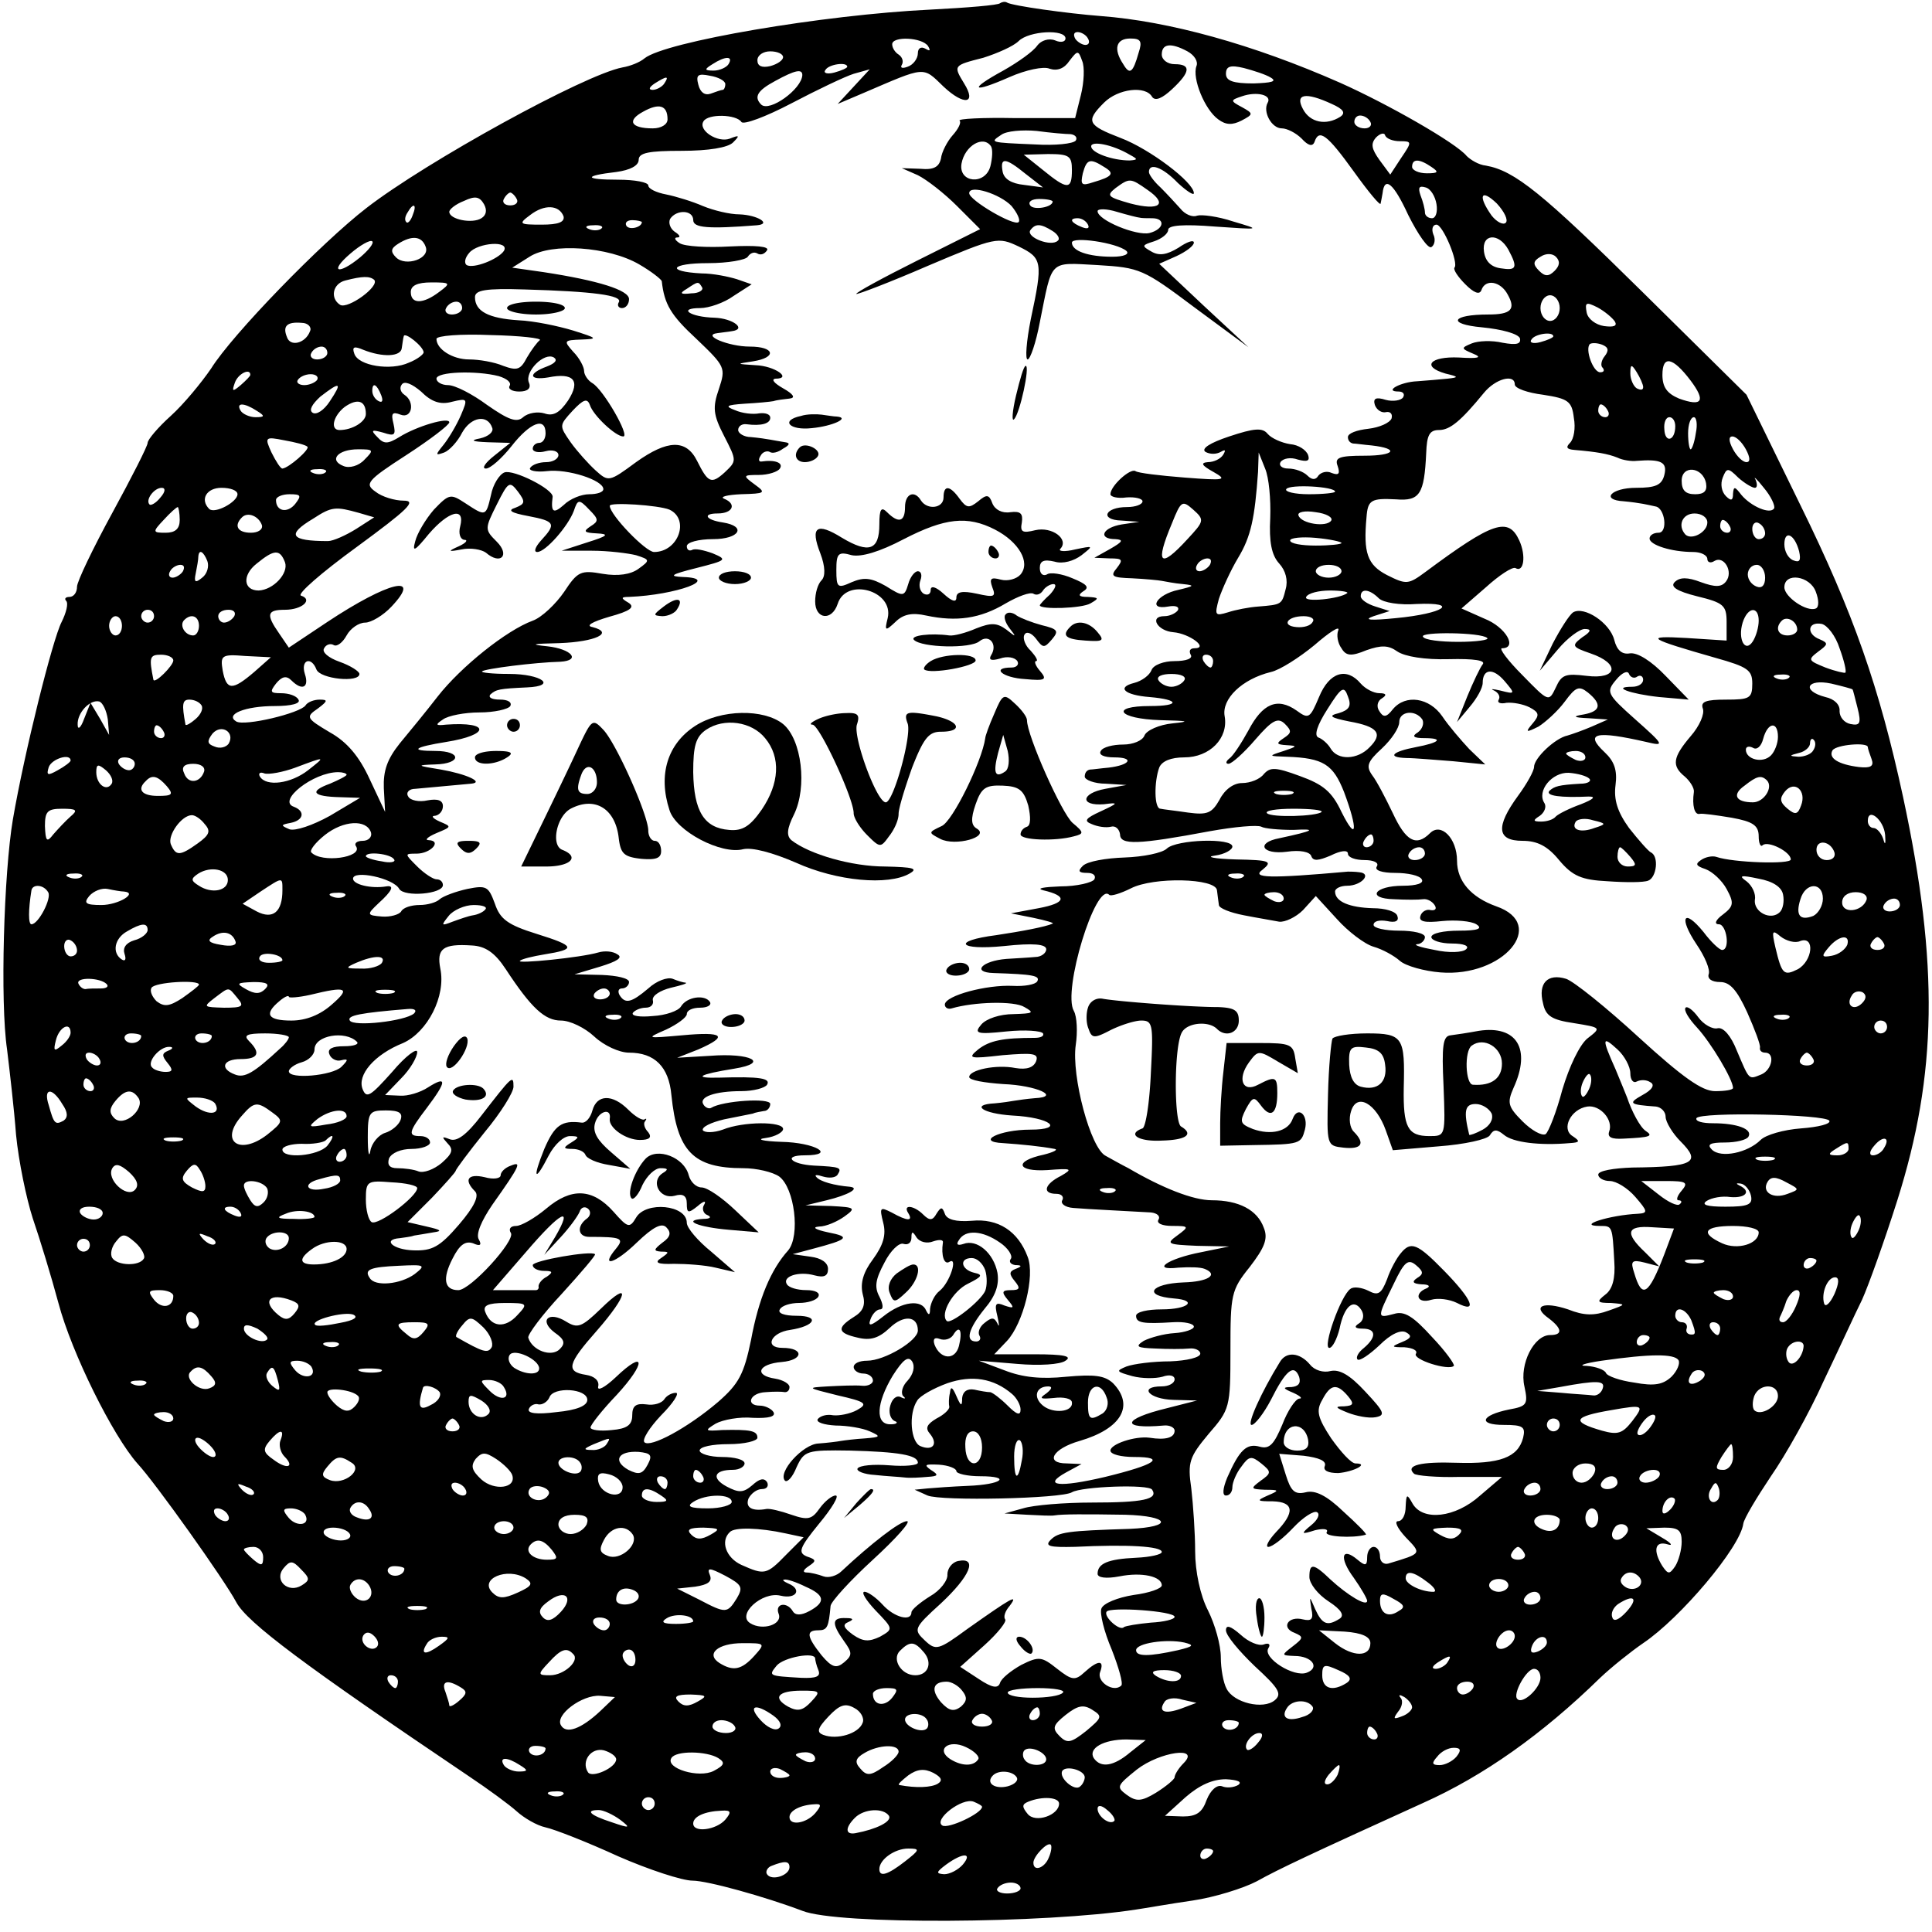 <svg version="1" xmlns="http://www.w3.org/2000/svg" width="401.333" height="401.333" viewBox="0 0 301 301"><path d="M155.8.5c-.2.3-5.1.7-10.9 1-16.6.8-41.3 5-44.5 7.6-.7.6-2.2 1.2-3.4 1.4-5.9 1.1-30.6 14.7-39.9 21.9-7 5.4-20.9 19.7-24.2 25-1.5 2.2-4.3 5.6-6.3 7.4-2 1.8-3.6 3.7-3.6 4.2s-2.5 5.4-5.5 10.9S12 90.6 12 91.4c0 .9-.5 1.6-1.2 1.6-.6 0-.8.3-.5.6.4.4 0 1.9-.7 3.3-1.4 2.7-5.8 20.3-7.6 30.8-1.4 8.3-2 28.4-.9 35.8.4 3.3 1.1 9.3 1.4 13.3.4 4.1 1.6 9.9 2.6 13 1.1 3.2 2.9 9.1 4 13.2 2.1 7.9 8.5 20.7 12.3 25 2.8 3 13.6 18.2 15.4 21.6 1.7 3.2 10.7 9.9 36.2 27.1 3 2 6.4 4.5 7.5 5.5 1.1 1 3.1 2.2 4.5 2.5 1.4.3 6.5 2.3 11.3 4.5 4.8 2.1 10 3.8 11.6 3.8 2.3 0 11.3 2.5 17.1 4.7 5.5 2.2 37.8 2 52-.2 1.4-.2 5.3-.9 8.8-1.4 3.4-.5 7.9-1.9 10-3 3.4-1.9 8.3-4.2 25.9-12.2 9.4-4.2 18.6-10.7 27.6-19.5 1.8-1.7 4.8-4.1 6.7-5.4 5.8-3.9 15.1-14.9 15.6-18.6.1-.8 2.1-4.1 4.3-7.4 2.3-3.3 6-9.9 8.2-14.8 2.3-4.8 4.9-10.5 6-12.7 1-2.2 3.5-9.2 5.5-15.5 6.2-19.6 6.5-36.7.9-62.8-3.7-17.1-7.7-28.6-16-45.5l-8.4-17.2-16.3-16.1c-15.5-15.3-19.8-18.8-24.3-19.6-1.1-.1-2.4-.9-3-1.5-1.6-2-12.3-8.1-19.7-11.4-13.6-6-26.7-9.6-37.3-10.4-5.2-.4-13.8-1.6-14.6-2.1-.3-.2-.8-.1-1.1.1zM166 6c0 .5-.7.7-1.6.3-1-.4-2.2 0-2.8.8-.6.9-3 2.6-5.3 3.9-5.5 3-4.9 3.6 1 1 2.5-1.1 5.3-1.7 6.2-1.3 1.2.4 2.3 0 3.1-1.2 1.3-1.7 1.4-1.7 2 0 .4.9.3 3.3-.2 5.3l-.9 3.6h-9.3c-5.1-.1-9 .1-8.7.4.3.3-.2 1.3-1.1 2.3-.8.9-1.7 2.6-1.8 3.6-.3 1.3-1.1 1.8-3.2 1.6l-2.9-.1 2.5 1.1c1.4.7 4.1 2.8 6.1 4.8l3.6 3.6-9.8 4.9c-5.4 2.7-9.6 5-9.5 5.2.2.1 5.2-1.8 11.2-4.4 10.6-4.5 10.9-4.5 14.1-3 3.7 1.8 3.8 2.4 1.9 11.3-.7 3.5-.9 6.3-.5 6.3s1.3-2.6 1.9-5.8c2-9.9 1.3-9.3 9-8.9 6.6.4 7.1.6 15.1 6.6l8.4 6.2-7-6.5-6.9-6.5 2.7-1.2c1.5-.7 2.7-1.6 2.7-2.1s-1.1-.1-2.4.8c-1.8 1.1-3 1.3-4.2.6-1.6-.9-1.5-1 .4-1.6 1.2-.4 2.2-1.2 2.2-1.8 0-.7 2.4-.9 7.3-.5 7.2.5 7.2.5 2.8-.8-2.4-.8-4.9-1.1-5.6-.9-.7.3-1.9-.2-2.6-1.1-.8-.9-2.2-2.4-3.1-3.3-1-.9-1.8-2-1.8-2.4 0-1.5 2.1-.8 4.5 1.7 1.4 1.3 2.5 2 2.5 1.6 0-1.7-6.9-6.9-11.4-8.6-5.2-2-5.5-2.6-2.6-5.5 2.2-2.2 6.5-2.7 7.5-.9.5.7 1.6.2 3.1-1.2 2.9-2.7 3-3.9.4-3.9-1.1 0-2-.7-2-1.5 0-1.7 1.4-1.9 4-.5 1.1.6 1.7 1.6 1.4 2.3-.7 1.9 1.3 6.8 3.4 8.3 1.2.9 2.2.9 3.6.2 1.9-1 1.9-1.1.1-2.1-1.9-1-1.8-1.1 0-1.7 2.3-.8 4.7-.2 4 1-.8 1.4.6 4 2.2 4 .8 0 2.2.7 3.1 1.6 1 1.1 1.7 1.3 2 .5.7-2.1 2-1.1 6.1 4.6 2.3 3.2 4.2 5.5 4.2 5 .1-.4.2-1.1.3-1.6.3-2.7 1.7-1.6 4 3.4 1.5 3 3.1 5.3 3.6 5 .5-.3.7-1.2.3-2-.3-.8-.1-1.5.5-1.5 1 0 3.5 6 2.8 6.7-.2.3.5 1.4 1.7 2.6 1.3 1.3 2.2 1.7 2.5.9.6-1.8 3-1.4 4.1.7 1.3 2.3.5 3.1-3 3.1-5.8 0-6.5 1.5-1 2 3.1.3 5.6 1 5.9 1.7.2.9-.5 1.1-2.7.7-1.7-.4-3.8-.3-4.8.1-1.7.7-1.7.8.2 1.6 1.5.6.9.8-2.2.6-4.5-.2-5.9 1.4-2.1 2.5 2.1.5 2.1.6.3.8-1.1.1-3.2.3-4.7.4-2.6.1-5.3 1.6-2.9 1.6.7 0 1 .4.7.9-.3.5-1.6.7-2.7.4-1.6-.5-2-.2-1.7.8.3.8 1.1 1.3 1.8 1.1.6-.1 1 .3.8 1-.3.7-1.9 1.4-3.6 1.6-1.8.2-3.2.7-3.2 1.3 0 .5.3.9.8 1 .4 0 1.7.2 2.9.3 4.4.5 3.6 1.6-1.1 1.6-4 0-4.7.3-4.2 1.6.4 1.2.2 1.5-.9 1.1-.8-.4-1.7-.1-2.1.4-.4.7-1 .7-1.7 0-.6-.6-1.9-1.1-3-1.1-1 0-1.5-.5-1.2-1 .4-.6 1.6-.8 2.7-.4 1.5.4 1.9.2 1.6-.7-.3-.8-1.5-1.6-2.8-1.7-1.3-.2-2.9-.9-3.5-1.6-.8-1-2.1-.9-6 .4-3 1-4.4 1.9-3.7 2.4.7.4 1.7.4 2.4 0s.8-.3.4.4-1.5 1.2-2.4 1.2c-1.2.1-1 .5.8 1.5 2.3 1.3 1.9 1.4-4.5.9-3.8-.3-7.2-.7-7.6-1-.8-.5-3.9 2.3-3.9 3.6 0 .4 1.1.7 2.5.5 1.4-.1 2.5.2 2.5.6 0 .5-1.1.9-2.4.9-3.5 0-4.3 2-.9 2.1l2.8.2-2.7.4c-3.1.5-3.8 2.3-1 2.3 1.3.1 1.1.4-.8 1.5l-2.5 1.4 2.4.1c2 0 2.1.2 1.1 1.5-1.1 1.3-.7 1.5 2.4 1.6 2 .1 4.1.3 4.6.4.6.1 2 .4 3.3.5 1.9.2 1.8.3-.7.9-3.4.7-4.9 3.2-1.6 2.6 1.1-.2 1.8 0 1.5.6-.4.5-1.3.9-2.1.9-2.4 0-1.1 2.3 1.4 2.5 2.5.2 5.6 2.5 3.3 2.5-.7 0-.9.4-.6 1 .4.6-.7 1-2.5 1-1.7 0-3.3.6-3.6 1.4-.3.8-1.5 1.7-2.7 2-2.8.7-1.5 1.9 2.4 2.2 4.7.4 4.8 1.4.1 1.4-6.4 0-5 2 1.6 2.2 4.3.1 4.8.2 1.9.5-2.1.2-4.1 1.1-4.4 1.9-.3.8-1.8 1.4-3.3 1.4-1.6 0-3.2.4-3.5 1-.4.6.5 1 2.1 1 3.2 0 2.5 1.2-.9 1.6-1.2.1-2.5.3-2.9.3-.5.1-.8.5-.8 1.1 0 .5 1.5 1.1 3.3 1.1l3.2.2-3.3.6c-3.8.7-4 2.7-.2 2.4 2.3-.3 2.3-.2-.5 1.1-2.4 1.1-2.7 1.5-1.4 2 .9.4 2.2.6 3 .4.7-.2 1.3.4 1.4 1.2 0 1.7 2.8 1.6 14-.5 3.9-.7 7.4-1 8-.7.5.3 2.8.5 5 .5 3.7-.2 3.4.1-2.2 1.3-3.7.7-2.7 2.6 1.2 2.1 2-.3 3.6 0 3.8.7.3.8 1.1.7 3-.1 1.6-.8 2.7-.9 2.7-.3 0 .6 1.2 1 2.6 1 1.4 0 2.3.4 1.9 1-.4.6.8 1 2.9 1 1.9 0 3.8.4 4.1 1 .4.6-.8 1-2.9 1-4.5 0-5.8 2-1.4 2.1 1.8.1 3.8.1 4.5 0 .6-.1 1.4.3 1.8.9.4.6.1.9-.6.8-.6-.2-1.4.2-1.6.9-.3.9.7 1.1 3.4.8 2.1-.2 4.5 0 5.3.5 1.1.7.2 1-2.7 1-2.4 0-4.3.4-4.3 1 0 .5 1.4 1 3.2 1 1.9 0 2.8.4 2.2.9-.5.5-2.7.6-4.9.1-2.2-.4-3.4-.8-2.7-.9.6 0 1.2-.6 1.2-1.1 0-.6-1.8-1-4-1s-4-.4-4-.9c0-.6.9-.8 2.1-.6 1.3.3 1.9 0 1.6-.8-.2-.7-1.9-1.2-3.8-1.2-3.6-.1-5.9-1-5.9-2.6 0-.5.9-.9 1.9-.9 2.2 0 3.9-1.9 1.9-2.1-.7-.1-1.5-.1-1.8-.1-12.3 1.1-15.1 1-13.3-.3 1.6-1.3 1.2-1.5-4.2-1.6-3.3-.1-4.8-.4-3.2-.6 1.5-.2 2.7-.9 2.7-1.4 0-1.4-8.7-1.1-10.2.3-.7.7-3.7 1.3-6.6 1.4-2.9.1-5.8.6-6.5 1.3-.8.8-.7 1.1.7 1.1.9 0 1.4.4 1.1 1-.3.5-2.7 1.1-5.3 1.1-2.6.1-3.8.3-2.7.6 3.9.9 3.6 2-.7 2.8l-4.3.8 3.5.7c1.9.4 3.3.8 3 .9-1.1.5-4.8 1.2-8.8 1.8-7 .9-5.9 2.4 1.2 1.7 4.6-.5 6.6-.3 6.6.5 0 .6-.8 1.2-1.7 1.2-1 .1-3 .2-4.5.3-3.8.3-5.5 2.1-2 2.2 6.1.2 7.3.4 6.8 1.3-.3.5-2 .8-3.8.7-4.1-.2-10.5 1.5-10.6 2.9 0 .5.5.8 1.1.6 3.4-1 9.7-1.2 11.3-.2 1.6.9 1.4 1-1.7 1.1-2.1 0-4.2.7-5 1.6-1.2 1.4-.8 1.6 3.9 1.1 2.9-.3 5.4-.1 5.7.3.2.4-.3.7-1.3.7-4.9 0-7 .4-8.8 1.8-1.7 1.4-1.4 1.5 3.8.9 4.8-.4 5.7-.3 5.2 1-.4.9-1.4 1.3-3.2 1-3-.6-7.2.3-7.2 1.4 0 .5 2.4.9 5.3 1.1 5.2.2 9.1 2 4.9 2.2-1.2.1-2.6.3-3.2.4-.5.1-1.9.3-3 .4-3.9.2-1.9 1.6 2.7 1.9 6 .3 8.3 2.2 2.8 2.2-4.8 0-8.6 1.9-4.2 2.1 2.9.2 5.9.5 8 .9.6.1-.1.5-1.7.9-4.7 1-4.2 2.7.6 2.4 3.8-.3 4-.2 2.1.9-2.6 1.3-3 2.8-.7 2.8.8 0 1.2.5.9 1-.3.5.4 1.1 1.7 1.2 2.3.2 8.8.5 12.1.7 1 .1 1.5.6 1.2 1.1-.4.6.6 1 2.1 1 2.7 0 2.7.1.8 1.5-1.8 1.3-1.5 1.4 3.1 1.6l5 .1-4.4.9c-5.2 1-7.9 2.9-3.5 2.4 1.6-.1 3.4-.1 4.1.2 2.2.9.5 2-3.3 2.1-5.2.2-6.4 2.1-1.5 2.5 3.8.3 2.2 1.7-1.9 1.7-2.2 0-4 .4-4 1 0 1.1 1 1.3 5.8 1 1.7-.1 3.2.2 3.2.7 0 .4-1.4.9-3 1-1.7.1-3.8.7-4.8 1.2-1.4.9-1.1 1.1 1.8 1.2 1.9.1 4.3.1 5.3 0 .9-.1 1.7.3 1.7.8 0 .6-2.1 1.1-4.7 1.2-2.7 0-5.7.4-6.8.8-1.7.7-1.6.8.9 1.5 1.5.4 3.6.4 4.7.1 1.1-.4 1.9-.2 1.9.4 0 .6-.9 1.1-2 1.1-3.7 0-2 2 1.8 2.1l3.7.1-4.7 1.2c-7 1.7-7.3 3.3-.5 2.7.9-.1 1.7.3 1.7.8 0 1.1-1.4 1.5-3.9 1.1-2.3-.3-6.1 1-6.1 2 0 .6 1.7 1 3.7 1 5.1 0 3.3 1.2-4.5 3.1-7.2 1.7-9.9 1.4-6.1-.7l2.4-1.3-2.3-.1c-3.5 0-2.2-2.3 2-3.5 6.5-1.9 8.6-5.5 5.2-9-1.3-1.2-2.9-1.4-7.3-1-3.9.4-6.8.1-9.6-1l-4-1.5 6 .5c3.4.3 6.7.1 7.5-.5 1.1-.7-.2-1-4.8-1h-6.3l2-2.1c2.5-2.7 4.4-10.1 3.2-13.1-1.5-4-4.6-6-8.7-5.6-2.5.2-3.9-.2-4.2-1.1-.4-1.1-.6-1.1-1.3 0-.6 1.1-1.1 1.1-2.1.1-1.4-1.4-3.2-1.6-2.3-.2.8 1.3-.1 1.3-2.6-.1-1.8-.9-1.9-.8-1.3 1.6.5 1.9 0 3.5-1.6 5.7-1.5 2-2 3.7-1.6 5.4.5 1.7.1 2.7-1.4 3.6-2.7 1.7-2.5 2.5.6 3.2 2 .5 3.3.1 5-1.5 2.2-2.1 4.4-1.9 4.4.4 0 1.6-5.2 4.7-7.9 4.7-1.2 0-2.1.4-2.1 1 0 .5.7 1 1.5 1s1.5.5 1.5 1.1c0 .5-.8.9-1.7.8-1-.1-3.4 0-5.3.1-3.4.2-3.3.2 1.5 1.4 4.4 1 4.8 1.3 3 2.3-1.1.6-2.8.9-3.7.8-1-.2-2 .1-2.4.6-.3.5 1 .9 2.8 1 1.8 0 4.2.4 5.3.9 1.8.8 1.7.9-.7 1.1-1.6.1-3.2.3-3.8.4-.5.1-2.1.3-3.5.4-2.4.1-6.4 4.5-5.2 5.8.4.3 1.2-.6 1.8-2.1 1.2-2.6 1.6-2.7 8.3-2.6 7.6.2 10.6.7 10.6 1.9 0 .4-2 .6-4.4.4-2.5-.2-4.7 0-5 .5-.2.4 1 .9 2.7 1 1.8.2 3.9.3 4.7.4.8.1 2.4 0 3.5-.1 1.7-.1 1.8-.3.5-1.1-1.1-.8-.9-.9 1.3-.8 1.5.1 2.7.6 2.7 1s1.7.8 3.7.8c5 0 3.4 1.3-1.9 1.5-2.4.1-5.2.3-6.3.4l-2 .2 2 .9c2.1.9 20.9.5 22.5-.5 1.5-.9 12-1.3 12.5-.4 1 1.5-1.5 2-9.3 2-4.4 0-9.2.4-10.8.9l-2.9.8 3.5.2c1.9.1 3.9.2 4.3.1 1.2-.2 4.7-.2 11-.1 7 .2 7.6 1.9.7 2.2-9.7.3-11.1.5-12.3 1.7-1 1-.2 1.2 3.8 1.1 8.1-.4 13.5-.1 13.5.8 0 .4-1.8.8-4 .9-4.4.2-6 .9-6 2.5 0 .6 1.3.8 3.4.4 3.5-.7 6.6 0 6.6 1.4 0 .5-2 1.2-4.4 1.5-2.5.4-4.7 1.3-5 2.1-.3.7.4 3.6 1.6 6.4 1.1 2.8 1.8 5.3 1.5 5.6-1.2 1.2-3.9-.6-3.3-2.1.7-1.9-.3-1.9-2.4 0-1.5 1.4-2 1.3-4.3-.5-2.4-1.9-2.8-2-5.6-.6-1.6.9-3.1 2.1-3.3 2.8-.3.9-1.2.8-3.3-.6l-2.9-1.9 3.8-3.4c2.1-1.9 3.5-3.7 3.2-4-.3-.4 0-1.3.7-2.1 1.5-2 .2-1.2-6.6 3.6-4.5 3.3-4.9 3.4-6.6 1.8-1.8-1.7-1.8-1.9 2.5-5.8 4.5-4.2 5.8-7.2 2.7-6.6-1 .2-1.7 1.2-1.7 2.1.1.9-1.1 2.5-2.7 3.4-1.6 1-2.9 2.1-2.9 2.5 0 1.5-2.7.8-4.5-1.2-1-1.1-2.3-2-2.8-2-.6 0 .2 1.3 1.7 2.9 2.8 2.9 2.8 2.9.7 4.1-1.7.8-2.6.8-4.2-.3-1.5-1.1-1.7-1.6-.7-2 .9-.4.7-.6-.4-.6-2.2-.1-2.3.8-.3 3.6 1.3 1.8 1.3 2.2 0 3.3-1.2 1-1.9.8-3.5-1.1-2.3-2.9-2.5-3.9-.5-3.9 1.4 0 1.6-.5 1.9-3.8.1-.7 3-3.9 6.6-7.2 3.6-3.3 6-6 5.3-6-1.1 0-5.6 3.5-10.2 7.8-.7.7-2 1.1-2.8.8-.8-.3-2-.6-2.6-.6-.7 0-.6-.4.3-1 1.2-.8 1.2-1-.3-1.5-1.4-.6-1.2-1.3 1.9-5.1 2-2.4 3.2-4.4 2.6-4.4-.6 0-1.7.9-2.5 2-1.2 1.7-1.8 1.9-4.4 1-1.7-.6-3.4-1-3.9-.9-2.2.4-3.3-.2-2.8-1.6.4-.8 1.3-1.5 2.1-1.5s1.1-.5.8-1.1c-.5-.7-1.2-.5-2.3.5-1.4 1.2-2.1 1.2-4 .2-2.4-1.3-2-2.6 1-2.6 1 0 1.8-.5 1.8-1 0-.6-1.6-1-3.5-1s-3.5-.5-3.5-1c0-.6 2-1 4.5-1s4.5-.5 4.5-1c0-1.1-1.1-1.3-5.5-1.2-2.7.2-2.8.1-1-1 1.1-.6 3.7-1.1 5.8-.9 2.5.1 3.6-.2 3.2-.9-.3-.5-1.3-1-2.1-1-2.3 0-1.6-2 .9-2.1 1.2-.1 2.5-.1 3 0 .4 0 .7-.3.7-.8s-1-1.1-2.2-1.3c-3.4-.5-2.7-2.3 1-2.6 3.4-.3 3.5-2.2.1-2.2-2.9 0-1.8-2.4 1.2-2.8 3.9-.6 4.7-2.2 1-2.2-1.9 0-3-.4-2.6-1 .3-.6 1.7-1 3-1s2.7-.4 3-1c.3-.6-.5-1-1.9-1s-2.7-.4-3-.9c-.8-1.2 1.8-2.1 4.3-1.4 1.5.4 2.1.1 2.1-1 0-1-1.1-1.7-2.7-1.9l-2.8-.4 3-.8c5.7-1.5 6.1-1.9 2.5-2.6-1.9-.4-2.6-.8-1.4-.9 1.1 0 2.9-.8 4-1.6 1.8-1.3 1.6-1.4-2.1-1.6l-4-.1 3.3-.8c3.3-.8 5.3-1.9 3.6-2.1-2.4-.2-4.6-.8-5.2-1.5-.4-.4.1-.4 1-.1 1 .3 2 .2 2.3-.3.7-1.1.4-1.2-3.7-1.4-3.6-.2-4.9-1.6-1.4-1.6 5 0 1.6-2-3.7-2.1-2.9-.1-4-.4-2.4-.6 1.5-.2 2.7-.9 2.7-1.4 0-1.2-6.2-1.2-9.4.1-1.4.5-2.8.5-3.1.1-.2-.5 1.2-1.2 3.3-1.7l4.5-.9c.4-.2 1.2-.3 1.7-.4.6 0 1-.6 1-1.1 0-1-7.4-.5-9.2.6-.3.2-.9 0-1.2-.5-.8-1.2 1.8-2.1 5.9-2.1 1.9 0 3.7-.5 4-1 .6-1-1.1-1.3-7.5-1.1-4.1.1-3.2-.5 2.4-1.4 5.6-.9 2.6-2.5-3.8-2l-5.1.3 3.3-1.3c4.8-2.1 3.9-2.8-2.5-2.2-5.7.5-5.7.5-2.5-.9 1.7-.8 3.2-1.9 3.2-2.4 0-.6.9-1 2.1-1 1.1 0 1.8-.4 1.5-.9-.8-1.2-3.6-.8-4.5.7-.4.7-2.4 1.4-4.4 1.5-2 .2-3.4 0-3.1-.5.3-.4 1.2-.8 2-.8s1.3-.5 1.1-1.2c-.1-.7 1.2-1.5 2.8-1.9 1.7-.4 2.7-.7 2.3-.8-.3 0-1.3-.3-2-.6-.8-.3-2.5.3-3.8 1.5-2.6 2.2-3.6 2.5-4.5 1-.3-.6-.1-1 .4-1 .6 0 1.1-.5 1.1-1 0-.6-1.9-1-4.2-1.1l-4.3-.1 4-1.2c2.6-.8 3.6-1.4 2.7-1.9-.7-.5-2-.6-3-.3-2.7.8-12.8 1.8-12.2 1.3.3-.3 2-.7 3.8-1 5-.8 4.9-1.3-1.2-3.2-4.5-1.4-5.7-2.3-6.5-4.7-1-2.7-1.3-2.9-4.3-2.3-1.8.4-3.7 1.1-4.3 1.6-.5.5-1.9.9-3.1.9-1.3 0-2.6.4-2.9 1-.3.5-1.7.9-3 .8-2.4-.2-2.4-.3-.5-2.1 2.1-1.9 2.5-2.8 1.2-2.6-2.4.4-5.2-.3-5.2-1.2 0-1.4 6.3-.1 7.2 1.6.8 1.3 6.8.8 6.8-.6 0-.5-.4-.9-1-.9-.5 0-1.9-.9-3-2-2-2-2-2-.1-2 2.2 0 4-2 1.9-2.1-.7 0-.2-.5 1.2-1.1 2.4-1 2.4-1 .5-1.8-1.1-.5-1.4-.9-.7-.9.6-.1 1.2-.7 1.2-1.5 0-.9-.8-1.2-2.4-.9-1.3.3-2.7 0-3-.6-.4-.6.1-1.2 1.1-1.2 2.3-.2 7.5-.7 8.7-.8 2.1-.2-.7-1.5-4.7-2.2-3.8-.6-3.9-.7-.9-.8 4.1-.1 4.2-2.1 0-2.1-4.1 0-3.3-.6 1.7-1.4 6.9-1.1 6.9-3.2 0-2.7-1.7.2-1.7 0-.5-.8.8-.6 3.4-1.1 5.7-1.1 2.3 0 4.5-.5 4.8-1 .3-.6-.4-1-1.6-1-1.2 0-1.9-.3-1.5-.8.9-.8 1.4-.9 5.7-1.1 4.8-.2 2.3-2.1-2.8-2.1-2.6 0-4.4-.2-4.2-.4.4-.4 8.2-1.4 12.2-1.5 3.3-.2 1.7-2-2-2.4-2.9-.3-2.4-.4 1.9-.5 5.5-.2 8.6-1.6 5.1-2.5-1.1-.2-.1-.8 2.6-1.6 3.3-.9 4.1-1.5 3-2.2-1.2-.7-1.2-.9.1-.9 7.4-.3 14.4-2.9 8.4-3.1-2.3-.1-1.9-.4 2.1-1.4 4.7-1.2 4.9-1.3 2.5-2.3-1.4-.5-2.8-.8-3.2-.5-.5.2-.8-.1-.8-.6 0-.6 1.8-1.1 4.1-1.1 4.1 0 5.3-2 1.5-2.6-2.7-.4-3.2-1.4-.8-1.4 2.4 0 3-1.5 1-2.3-.7-.3.5-.6 2.7-.7 3.7-.1 3.9-.2 2.1-1.5-1.9-1.4-1.9-1.5.6-1.5 1.5 0 3-.5 3.3-1 .6-.9-.8-1.4-2.8-1.1-.5.1-.6-.3-.2-.9.3-.6 1-.8 1.4-.6.4.3 1.3.1 2.1-.5 1.1-.6 1.1-.9.3-1-.7-.1-1.7-.3-2.3-.4-.5-.1-1.9-.3-3-.4-1.1 0-2-.6-2-1.1 0-.6.6-1 1.3-.9 2.3.3 3.7-.1 3.7-1 0-.6-.8-.8-1.7-.7-1 .2-2.7 0-3.8-.5-1.6-.6-1.4-.8 1.5-1 1.9-.1 4-.3 4.5-.4.6-.2 1.7-.3 2.5-.4 1-.1.6-.7-1-1.6-1.4-.8-1.9-1.4-1.2-1.5 2.7 0-.1-2-3.1-2.1-3-.2-3.1-.2-.4-.6 3.8-.6 3.4-2.3-.5-2.3-3.3 0-7.6-1.8-5-2.1.6-.1 1.7-.2 2.2-.3 2.4-.3.2-2-2.7-2.1-3.8-.1-5.8-1.5-2.2-1.5 1.3 0 3.7-.8 5.2-1.9l2.8-1.8-2.3-.8c-1.3-.4-3.7-.9-5.5-.9-5.7-.3-4.8-1.6 1-1.6 3.1 0 5.9-.5 6.2-1 .4-.6 1-.8 1.5-.5.5.3 1.1.1 1.5-.5.4-.6-1.7-.8-5.8-.6-3.5.2-7 0-7.8-.5-.8-.5-.9-.9-.4-.9.6 0 .4-.4-.4-.9-.7-.5-1-1.4-.7-2 1-1.5 3.6-1.4 3.6.2 0 1.2 2.3 1.4 9.9.8 2.4-.2.1-1.6-2.7-1.7-1.5 0-4-.6-5.7-1.3-1.6-.7-4.2-1.5-5.7-1.8-1.6-.3-2.8-.9-2.8-1.4 0-.5-2.1-.9-4.7-.9-5.3 0-5.5-.6-.3-1.2 2.2-.3 3.5-1 3.5-1.9 0-1.1 1.6-1.4 6.7-1.4 4.2 0 7.2-.5 8-1.3 1.1-1.1 1-1.2-.5-.6-1.9.7-5-1.3-4.1-2.7.7-1.2 5.1-1.1 5.9.1.3.5 3.8-.8 7.8-2.9 4-2.1 8.4-4.2 9.7-4.6l2.5-.7-2.5 2.7-2.5 2.7 4-1.7c9.8-4.2 9.2-4.2 12.5-1 3.2 3 5.2 2.7 3.2-.5-1.7-2.8-1.7-2.8 3-4 2.2-.7 4.7-1.8 5.5-2.6 1.6-1.6 7.3-1.9 7.3-.4zm3.5 0c.3.5.2 1-.4 1-.5 0-1.3-.5-1.6-1-.3-.6-.2-1 .4-1 .5 0 1.3.4 1.6 1zm-24.9 1.2c.4.7.3.8-.4.4s-1.2-.1-1.2.7c0 .8-.7 1.8-1.6 2.1-.8.3-1.2.2-.9-.3.3-.5.1-1.2-.5-1.6-.5-.3-1-1-1-1.6 0-1.3 4.7-1.1 5.6.3zm32.8 1c-.9 3.2-1.4 3.5-2.4 1.8-1.6-2.4-1.1-4 1.1-4 1.6 0 1.9.4 1.3 2.2zm-55.4.7c0 .5-.9 1.1-2 1.4-1.3.3-2 0-2-.9 0-.8.9-1.4 2-1.4s2 .4 2 .9zm-8.5 1.1c-.3.5-1.4 1-2.3 1-1.5 0-1.5-.2-.2-1 2-1.3 3.3-1.3 2.5 0zm18.5.4c0 .2-.9.6-2 .9-1.1.3-1.8.1-1.4-.4.5-.9 3.4-1.3 3.4-.5zm66 1.7c1 .6.1.8-2.7.9-3.2 0-4.3-.4-4.3-1.5 0-1.2.7-1.4 2.8-.9 1.5.4 3.4 1 4.2 1.5zm-85 1c0 .5-.2.9-.4.9s-1.1.3-1.9.6c-.9.3-1.6-.2-1.9-1.4-.4-1.5-.1-1.8 1.8-1.4 1.3.2 2.4.8 2.4 1.3zm12-1.4c-.1 2.2-5.1 5.8-6.4 4.6-1.2-1.2-.6-2.2 2.2-3.7 3.1-1.7 4.2-1.9 4.2-.9zM103.5 13c-.3.5-1.2 1-1.8 1-.7 0-.6-.4.3-1 1.9-1.2 2.3-1.2 1.5 0zm104 3.2c1.8.8 2.2 1.4 1.3 2-2.2 1.4-4.7.9-5.8-1.2-1.3-2.4.4-2.7 4.5-.8zM104 18.6c0 .8-1 1.4-2.3 1.4-3.4 0-4.1-1.2-1.5-2.6 2.5-1.4 3.8-1 3.8 1.2zm109.5.4c.3.5-.1 1-.9 1-.9 0-1.6-.5-1.6-1 0-.6.4-1 .9-1 .6 0 1.3.4 1.6 1zm-46.7 1.9c.7.1 1.1.5.8 1-.4.5-3.2.8-6.4.6-7.1-.3-7-.3-5.2-1.5.8-.6 3.3-.8 5.5-.6 2.2.3 4.6.5 5.3.5zm51.3 1.1c1.9 0 1.9.1.2 2.6l-1.7 2.6-1.7-2.3c-1.2-1.7-1.4-2.5-.5-3.5.6-.6 1.3-.8 1.4-.3.2.5 1.2.9 2.3.9zm-63.7.8c.3.5.2 1.9-.1 3.1-.8 3-5 2.6-4.5-.4.5-2.8 3.4-4.5 4.6-2.7zm21.6 1.3c1.3.7 1.3.8 0 .9-2.7 0-6-1.2-6-2.2 0-.9 3.3-.3 6 1.3zm-9 2.4c0 3.1-.7 3.1-4.5 0l-3-2.4 3.8-.1c3.3 0 3.7.3 3.7 2.5zm-7.2.6l2.7 2.1-3-.4c-1.9-.2-3.1-.9-3.3-2.1-.4-2.2.4-2.2 3.6.4zM172 26c1.7 1 1.4 1.5-1.7 2.4-1.8.6-2 .4-1.6-1.4.6-2.2 1.1-2.4 3.3-1zm51 0c1.2.8 1.1 1-.7 1-1.3 0-2.3-.5-2.3-1 0-1.3 1.1-1.3 3 0zm-44.2 3.6c3.2 2.2 1.9 3.3-2.7 2.1-3.5-1-3.8-1.2-2.3-2.4 2.2-1.6 2.3-1.6 5 .3zm-21.2 2.5c.9 1.1 1.4 2.2 1.1 2.5-.7.7-7.7-3.4-7.7-4.5 0-1.4 4.8.1 6.6 2zm66.2-.3c.2 1.2-.1 2.2-.7 2.2s-1.1-.4-1.1-.9-.3-1.7-.7-2.7c-.4-1.2-.2-1.5.8-1.2.8.2 1.5 1.4 1.7 2.6zM75 34c-1.4.9-5 .2-5-1 0-.4 1-1.2 2.3-1.7 1.7-.8 2.4-.7 3.1.5.5.9.4 1.7-.4 2.2zm5.5-3c.3.5-.1 1-1 1s-1.3-.5-1-1c.3-.6.8-1 1-1 .2 0 .7.4 1 1zm154.1 3.7c-.4.4-1.4-.1-2.2-1.1-2.2-3.1-1.7-4.3.8-1.9 1.2 1.3 1.8 2.6 1.4 3zM164 31.4c0 .9-3 1.4-3.5.6-.4-.6.3-1 1.4-1 1.2 0 2.1.2 2.1.4zm-99.7 2.1c-.3.9-.8 1.4-1 1.1-.3-.3-.2-.9.2-1.5.9-1.6 1.5-1.3.8.4zm23.5.2c.2.9-.8 1.3-3.4 1.3-3.5 0-3.7-.1-1.8-1.5 2.2-1.7 4.5-1.6 5.2.2zm89.7.2c.3.1 1.2.1 2 .1 2.1 0 1.9 1.7-.4 2.3-2 .5-8.1-2-8.1-3.4 0-.4 1.4-.4 3 .1 1.7.5 3.3.9 3.5.9zm-77.5.7c0 .8-1.9 1.3-2.4.6-.3-.5.1-.9.9-.9s1.5.2 1.5.3zm69.5.4c.3.6-.1.7-.9.4-1.8-.7-2.1-1.4-.7-1.4.6 0 1.3.4 1.6 1zm-75.8.6c-.3.3-1.2.4-1.9.1-.8-.3-.5-.6.6-.6 1.1-.1 1.7.2 1.3.5zm70.3.4c.8.5 1.2 1.2.8 1.5-1 1-4.9-.5-4.3-1.6.8-1.1 1.6-1.1 3.5.1zM56.1 40.1c-3.4 2.8-4.9 2.3-1.5-.6 1.5-1.3 3.1-2.2 3.4-1.9.3.3-.6 1.4-1.9 2.5zm10.2-1.7c.8 1.9-3.1 3.2-4.6 1.7-.9-.9-.8-1.4.3-2.1 2.2-1.4 3.7-1.2 4.3.4zm109.2.7c.5.5-.4.9-2.2.9-3.8 0-6.3-.9-6.3-2.2 0-1 7 0 8.5 1.3zm59.5-.2c1.5 2.8 1.3 3.3-1.2 2.9-1.5-.2-2.4-1.1-2.6-2.6-.4-2.8 2.3-3 3.8-.3zm-156.5.2c-.9 1.3-4.7 2.8-5.8 2.2-.4-.3-.3-1.1.4-1.9 1.3-1.6 6.4-2 5.4-.3zm21.1 2.1c1.9 1.1 3.4 2.3 3.5 2.6.4 3.6 1.4 5.3 5.4 9 4.5 4.3 4.6 4.5 3.5 7.8-1 2.9-.9 4 .8 7.3 2 3.9 2 3.9.1 5.7-2.1 1.9-2.6 1.6-4.3-1.8-1.7-3.4-4.6-3.3-9.5.2-4.2 3.1-4.3 3.1-6.3 1.3-1.1-1-2.9-3-3.9-4.4-1.8-2.6-1.8-2.6.3-4.9 1.7-1.8 2.3-2 2.7-.9.5 1.6 4 4.9 5.2 4.9 1.1 0-3.1-7.3-4.8-8.3-.7-.4-1.3-1.3-1.3-1.9 0-.6-.7-2-1.7-3-1.5-1.7-1.5-1.8 1.3-1.9 2.6-.1 2.5-.2-1.3-1.4-2.3-.7-6.1-1.5-8.5-1.6-4.7-.3-6.8-1.4-6.8-3.6 0-1.1 1.6-1.4 7.8-1.2 10.5.3 15.3.9 14.6 2-.3.5 0 .9.5.9.6 0 1.1-.6 1.1-1.4 0-1.4-4.8-2.9-13.3-4.2l-4.9-.7 2.7-1.7c3.4-2.2 12.3-1.6 17.1 1.2zm142.6 1c-.9.9-1.5.9-2.4 0-1-1-1-1.5.2-2.2.9-.6 1.9-.5 2.4 0 .7.7.6 1.4-.2 2.2zM58.3 43.6c.9 1-4.1 4.6-5.3 3.9-1.6-1-1.2-3.3.8-3.8 2.7-.7 3.8-.7 4.5-.1zm10.1 1.9c-2.5 1.9-4.4 1.9-4.4 0 0-1 1-1.5 3.2-1.5 3 0 3.1.1 1.2 1.5zm41-.7c.2.4-.5.9-1.7.9-1.7.2-1.9 0-.7-.7 1.8-1.2 1.8-1.2 2.4-.2zM243 48c0 1.1-.7 2-1.5 2s-1.5-.9-1.5-2 .7-2 1.5-2 1.5.9 1.5 2zM72 48c0 .5-.7 1-1.6 1-.8 0-1.2-.5-.9-1 .3-.6 1-1 1.6-1 .5 0 .9.4.9 1zm179.6 2.1c.4.7-.2.9-1.7.7-1.3-.2-2.5-1.1-2.7-2.1-.3-1.6-.1-1.7 1.7-.8 1.1.6 2.3 1.6 2.7 2.2zM48.3 51.6c-.7 1.9-3.1 2.5-3.6.9-.7-1.7 0-2.4 2.3-2.2 1 0 1.6.7 1.3 1.3zM66 54.9c0 .3-1 1.1-2.3 1.6-2.8 1.3-7.9.5-8.5-1.4-.4-1.1 0-1.2 1.4-.6 3 1.2 5.9 1.1 6-.3.1-.6.2-1.5.3-1.8.1-.8 3.1 1.6 3.1 2.5zM84.1 53c-.4.3-1.3 1.5-2 2.7-1 1.9-1.5 2.1-3.7 1.3-1.4-.6-3.8-1-5.3-1-2.6 0-5.1-1.6-5.1-3.2 0-.5 3.8-.8 8.4-.6 4.7.1 8.1.5 7.7.8zm157.9-.6c0 .2-.9.6-2 .9-1.1.3-1.8.1-1.4-.4.5-.9 3.4-1.3 3.4-.5zm8 3.1c-.5.6-.7 1.5-.3 1.8.3.4.2.7-.4.7-1.1 0-2.4-3.6-1.6-4.4.3-.2 1.1-.2 1.9.1 1 .4 1.1.9.4 1.8zM51 55c0 .5-.7 1-1.6 1-.8 0-1.2-.5-.9-1 .3-.6 1-1 1.6-1 .5 0 .9.4.9 1zm34.2 2.1c-3 1.1-2.8 2.2.2 1.7 4-.8 5.1.5 3.1 3.6-1.3 1.9-2.3 2.5-3.7 2-1-.3-2.5-.1-3.3.6-1 .9-2.3.4-5.6-1.9-2.3-1.7-5-3.1-6.1-3.1-1 0-1.8-.5-1.8-1 0-1.1 6.2-1.3 9.7-.4 1.3.4 2 1 1.7 1.5-.3.5.4.9 1.5.9 1.3 0 1.9-.5 1.5-1.4-.7-1.7 2.4-4.8 3.9-3.9.6.4.2.9-1.1 1.4zm178.2 2.2c2.4 3.2 1.8 4.1-1.8 2.8-1.9-.8-2.6-1.8-2.6-3.7 0-3.1 1.6-2.8 4.4.9zm-7.4 1c0 .5-.4.5-1 .2-.5-.3-1-1.4-1-2.3 0-1.5.2-1.5 1-.2.5.8 1 1.9 1 2.3zM39 58.4c0 .2-.7.9-1.5 1.6-1.3 1.1-1.4 1-.9-.4.5-1.4 2.4-2.3 2.4-1.2zm10.4.8c-.3.4-1.2.8-2 .8s-1.3-.4-1-.8c.3-.5 1.2-.9 2-.9s1.3.4 1 .9zm21 3.4c2.5-.6 2.5-.5 1.4 2.1-.7 1.6-1.9 3.6-2.7 4.6-1.3 1.6-1.3 1.7.1 1.2.8-.3 2.1-1.7 2.8-3.1 1.4-2.5 4-2.9 4.7-.7.2.6-.6 1.3-1.9 1.6-1.6.3-1.3.5 1.2.6l3.5.1-2.5 2c-1.4 1.1-2 2-1.3 2s2.5-1.6 4-3.5c2.9-3.7 5.3-4.6 5.3-2 0 .8-.4 1.5-1 1.5-.5 0-1 .4-1 .9s.9.7 2 .4c1.1-.3 2 0 2 .6s-.9 1.1-1.9 1.1c-1.1 0-2.2.4-2.5.9-.3.4.9.7 2.6.5 3.2-.4 8.8 1.4 8.8 2.8 0 .5-1 .8-2.2.8-1.2 0-3 .7-4 1.7-1.6 1.4-2 1.1-1.7-1.3.1-1.2-6.1-4.3-7.5-3.8-.8.3-1.8 1.9-2.1 3.5-.8 3.4-.8 3.4-4 1.3-2.3-1.5-2.5-1.5-4.9 1-1.3 1.5-2.6 3.7-2.9 4.9-.5 1.8-.1 1.6 2.1-1.1 3.1-3.6 5.7-4.3 4.9-1.2-.3 1.1 0 2 .6 2.1.7 0 .3.5-.8 1-1.8.8-1.7.9.4.5 1.4-.3 3.1 0 3.8.5 2.3 2 3.8.4 1.7-1.7-1.9-1.9-1.9-2 0-5.8 1.8-3.6 2-3.7 3.3-2 1.2 1.6 1.1 1.9-.4 2.5-1.3.4-.7.8 2 1.3 4.2.8 4.4 1.2 2 3.8-.9 1-1.2 1.8-.6 1.8 1.3 0 4.8-4 5.7-6.4.6-1.8.8-1.9 2.4-.2 1.5 1.5 1.5 1.8.2 2.6-1.2.8-1 1 1 1.1 2 .1 1.7.4-1.5 1.4l-4 1.3h4.7c2.6 0 5.7.4 6.9.7 2.2.7 2.2.8.4 2.1-1.2.9-3.2 1.2-5.6.8-3.4-.6-3.9-.4-6 2.8-1.3 1.9-3.5 4-4.9 4.5-4.1 1.5-11.2 7.2-14.8 11.8-1.7 2.2-4.4 5.5-5.9 7.3-2 2.5-2.6 4.3-2.5 7l.2 3.7-2.4-5.1c-1.6-3.5-3.5-5.8-6.2-7.3-3.7-2.2-3.8-2.4-1.9-3.7 1.6-1.2 1.6-1.4.3-1.4-.9 0-1.9.4-2.2.9-.8 1.2-9.5 3.3-10.8 2.5-1.8-1.1 1.4-2.4 6-2.4 2.6 0 4.1-.4 3.7-1-.3-.6-1.5-1-2.7-1-1.7 0-1.8-.2-.8-1.5.9-1.1 1.6-1.3 2.4-.5 1.7 1.7 2.8 1.1 2.1-1-.7-2.2 1-2.8 1.8-.7.6 1.5 6.7 2.1 6.7.7 0-.4-1.4-1.3-3.1-1.9-1.7-.6-2.8-1.5-2.4-2.1.3-.6 1-.8 1.5-.5.5.3 1.4-.4 2-1.5.6-1.1 1.9-2 2.9-2 .9 0 2.8-1.1 4.1-2.5 4.9-5.2-.5-3.9-10 2.4l-6 4-1.5-2.2c-2.1-3-1.9-3.7.9-3.7 2.7 0 4.4-1.6 2.5-2.2-.7-.2 3.2-3.6 8.7-7.6 7.9-5.8 9.4-7.2 7.3-7.2-1.4 0-3.4-.6-4.4-1.4-1.7-1.2-1.4-1.7 4.8-5.7 3.7-2.4 6.7-4.7 6.7-5.1 0-.9-5.1.6-7.8 2.3-1.8 1.1-2.4 1.1-3.4 0-1.1-1.1-.9-1.2.9-.7 1.8.6 2 .4 1.6-1.4-.4-1.6-.2-1.9 1.1-1.4 1.8.7 2.3-2 .6-3.1-.6-.4-.8-1.1-.4-1.6.4-.6 1.6-.1 3 1.1 1.6 1.6 3 2.1 4.8 1.6zM236 59.9c0 .6 2 1.3 4.4 1.6 3.9.6 4.5 1 4.8 3.6.3 1.6 0 3.3-.6 3.9-.7.7-.5 1 .7 1.1 3.5.3 5.2.6 6.7 1.2.8.4 2.2.6 3 .5 3.8-.3 4.8.2 4.3 2.2-.4 1.6-1.4 2-4.4 2-3.9 0-5.6 1.9-1.9 2.1 1.1.1 2.5.3 3 .4.6.1 1.4.3 1.9.4 1.5.2 2 4.1.5 4.1-.8 0-1.4.4-1.4.9 0 1 3.4 2.1 6.8 2.1 1.2 0 2.2.5 2.2 1.1 0 .5.5.7 1.1.3 1.5-.9 3 1.7 1.8 3.2-.7.9-1.7.9-3.9.1-2.1-.8-3.3-.8-4.1 0-.7.7.3 1.4 3.5 2.2 4.1 1 4.6 1.4 4.6 4v2.9l-6.2-.4c-6.9-.4-6 .1 4.5 3.1 5 1.4 5.7 1.9 5.7 4 0 2.3-.4 2.5-4.1 2.5-3.1 0-4 .3-3.6 1.4.3.8-.5 2.7-1.9 4.3-2.8 3.3-3 4.6-.9 6.3.8.7 1.5 1.8 1.4 2.4-.3 2.1.1 3.6.9 3.4.4-.1 2.6.2 5 .6 3.3.6 4.2 1.2 4.2 2.9 0 1.1.3 1.7.6 1.4.8-.8 4.4 1 4.4 2.2 0 .8-9 .5-11.6-.4-.6-.2-1.7 0-2.4.5-.9.6-.8.9.7 1.4 1.1.4 2.6 1.8 3.3 3.1 1.2 2.2 1.1 2.7-.6 4-1.1.8-1.4 1.5-.6 1.5 1.2 0 1.8 4 .5 4-.4 0-1.7-1.2-2.9-2.8-3.1-3.8-3.9-2.3-1.1 1.9 1.3 1.9 2.2 4 1.9 4.7-.2.7.5 1.2 1.8 1.2 1.5 0 2.6 1.2 4.2 4.7 1.2 2.7 2.1 5.1 2 5.5-.1.5.3.8.8.8 1.6 0 1.1 2.7-.6 3.4-2 .8-1.8 1-3.8-3.7-.9-2.3-2.1-3.7-3-3.5-.8.2-2.2-.6-3-1.7-.8-1.1-1.7-1.8-2-1.5-.3.4.5 1.7 1.8 3.1 2.2 2.4 5.6 8.1 5.6 9.4 0 .3-1.2.5-2.8.5-2 0-5-2.1-11.9-8.4-5-4.6-10.1-8.7-11.3-9.1-2.9-.9-4.4.7-3.6 3.8.4 2 1.4 2.6 4.8 3.1 4.3.7 4.3.7 2.1 2.4-1.2 1-2.8 4.3-3.9 8-.9 3.4-2.1 6.5-2.6 6.9-.6.3-2.2-.6-3.6-2-2.3-2.3-2.4-2.9-1.4-5.2 2.8-6.1.5-9.8-5.4-8.9-1.6.3-3.6.6-4.4.7-1.2.1-1.4 1.6-1.1 7.9.3 7.8.3 7.8-2.2 7.8-3.4 0-4.1-1.4-4-7.5.2-7.9-.1-8.5-5.7-8.5-2.7 0-5.1.4-5.4.8-.2.4-.6 4.4-.7 8.7-.2 8-.2 8 2.4 8.3 2.8.3 3.5-.6 1.6-2.5-.6-.6-.8-2-.4-3.2.9-2.9 3.9-1.2 5.4 3l1.1 3.1 7.1-.6c4.1-.3 7.6-1.1 8-1.7.6-1 1.1-1 2.2-.1 1.4 1.2 5.6 1.7 10.2 1.3 1.7-.1 1.7-.3.5-1.1-1.8-1.1-.3-4.2 2.3-4.6 2-.3 4.1 2.1 3.4 3.9-.3.9.4 1.2 2.2 1.1 4.3-.2 4.7-.4 3.5-1.2-.9-.6-2.2-3.1-2.9-5.2-.1-.3-.9-2.2-1.8-4.4-2.2-4.9-2.1-5.3.3-3.1 1.1 1 2 2.7 2 3.7 0 1.1.5 1.6 1 1.3.6-.3 1.5-.3 2.1.1.8.4.3 1.2-1.2 2-2.3 1.3-2.1 1.5 2.1 1.8.8.1 1.5.8 1.5 1.6s1.1 2.6 2.3 3.8c3.3 3.3 2.2 4-7.5 4.1-2.9.1-5.3.5-5.3 1.1 0 .5.8 1 1.8 1s2.8 1.1 4 2.5c1.9 2.2 2 2.5.4 2.6-4.4.2-9.8 1.9-5.9 1.9 1.9 0 1.9 0 2.2 5.5.2 2.7-.3 4.4-1.4 5.2-1.4 1.1-1.3 1.3.9 1.3 2.4.2 2.4.2-.4 1.2-2.2.8-3.8.8-6.3-.2-3.9-1.3-5.7-.5-3 1.4 2.1 1.6 2.2 2.6.2 2.6-2.5 0-4.8 4.5-4 8 .6 2.8.4 3.1-2.4 3.6-4.4.9-4.9 2.4-.8 2.4 3 0 3.4.3 3 2-.8 3.1-3.7 4.1-10.3 3.9-5.7-.2-8.1.4-6.7 1.7.3.3 3.5.6 7.1.5h6.6l-3.4 2.9c-3.9 3.5-8.9 4-10.5 1.3-.9-1.6-1-1.6-1.1.4 0 1.3-.5 2.3-1.2 2.3-.6 0-.1 1.1 1.2 2.5 2.5 2.6 2.6 2.5-2.7 4.1-.7.2-1.3-.3-1.3-1.1s-.4-1.5-1-1.5c-.5 0-1 .7-1 1.6 0 1.4-.3 1.4-1.5.4-2.5-2.1-2.9-.3-.6 2.8 1.2 1.7 2.1 3.3 2.1 3.6 0 1-3.1-.9-5.7-3.3-2.7-2.6-3.3-2.6-3.3-.4 0 1 1.3 2.7 3 3.8 2 1.3 2.5 2.2 1.7 2.7-1.9 1.2-2.7.9-3.8-1.5-.9-2.1-.9-2.1-.6-.1.4 1.7 0 2-1.3 1.7-2.3-.6-3.5 1.3-1.3 2.1 1.4.6 1.4.8-.3 2.1-1.8 1.4-1.8 1.4.3 1.5 2.7 0 4 1.8 1.9 2.6-2 .8-6.9-2.3-6-3.8.4-.6.1-.9-.7-.6-.8.3-2.4-.4-3.6-1.5-1.6-1.4-2.3-1.6-2.3-.7 0 .8 2 3.2 4.5 5.6 3.7 3.4 4.3 4.3 3.1 5.3-1.8 1.5-6.4.4-7.5-1.8-.5-.9-.9-3.1-.9-4.9 0-1.9-.9-5.1-2-7.3-1.2-2.3-2-6.1-2-9.2 0-2.8-.3-7.2-.6-9.8-.6-4.1-.3-4.9 2.7-8.5 3.3-3.8 3.4-4.1 3.4-13 0-8.7.1-9.4 3-13 2.3-3 2.9-4.4 2.2-6.1-1-2.8-3.9-4.3-8.1-4.3-2.9 0-7.7-1.9-13-5-1-.5-2.6-1.4-3.5-1.9-2.4-1.1-5.4-12.5-4.7-17.3.3-2 .2-4.4-.3-5.3-1.8-3.1 3.4-20.1 5.5-18.1.2.3 1.8-.2 3.4-1 3.5-1.8 13.2-1.6 13.4.3.1.7.2 1.7.3 2.3 0 .5 1.8 1.2 3.9 1.6 2 .4 4.5.8 5.5 1 .9.1 2.6-.7 3.7-1.8l2-2.2 3.3 3.6c1.7 1.9 4.3 3.9 5.7 4.3 1.4.4 3.2 1.4 4.1 2.2.9.8 3.8 1.6 6.3 1.8 9.8.8 16.8-7.5 8.7-10.3-3.9-1.4-6.1-3.9-6.1-7.1 0-3.5-2.5-6-4.2-4.3-2.2 2.2-3.8 1.2-5.8-3.1-1.1-2.3-2.5-5-3.2-5.9-1-1.4-.8-2.1 1.5-4.2 1.5-1.4 2.7-3.2 2.7-4.1 0-1.7 2.5-2 3.6-.4.3.6 0 1.5-.7 2-1 .6-.7.9 1 .9 3.1 0 2.4.7-1.3 1.4s-4.6 1.6-1.5 1.7c1.3 0 4.6.3 7.3.5l5 .5-2.5-2.4c-1.3-1.4-3.2-3.6-4.2-5.1-2-2.9-5.7-3.5-7.7-1.1-1 1.3-1.5 1.3-2.1.3-.5-.7-.3-1.6.4-2 .8-.5.7-.8-.4-.8-.9 0-2.2-.7-2.9-1.5-2.2-2.6-4.9-1.8-6.5 2.1-1.4 3.3-1.6 3.5-3.5 2.1-3-2.1-5.3-1.1-7.5 3.1-1.1 2-2.4 4-3 4.4-.5.4-.6.8-.1.8s2.4-1.7 4.2-3.8c2.6-3 3.5-3.5 4.6-2.4 1.1 1.1 1 1.4-.2 2.2-1.2.8-1.2 1 .5 1.1 1.7.1 1.6.2-.5.9-2.5.8-2.4.8.5.9 5.7.2 7.2 1.2 8.9 5.5 2.2 5.9 2 7.9-.4 3.1-1.5-3.2-2.9-4.3-6.5-5.6-3.8-1.4-4.6-1.4-5.6-.3-.6.8-2.1 1.4-3.4 1.4-1.3 0-2.7 1-3.5 2.6-1.2 2.1-1.9 2.4-4.9 2-2-.3-3.9-.5-4.3-.6-1 0-1-4.2-.2-6.4.4-1 1.8-1.6 3.9-1.6 4 0 6.9-3 6.3-6.4-.5-2.7 2.7-5.8 7.2-6.9 1.4-.3 4.5-2.3 6.8-4.2 2.3-2 4-3.1 3.7-2.3-.3.7-.1 2 .5 2.8.7 1.2 1.5 1.3 3.9.3 2.3-.8 3.4-.8 4.8.2 1.2.8 4.3 1.3 8 1.2 4-.1 5.8.2 5.3.8-.4.5-1.5 2.8-2.4 5l-1.6 4 2-2.4c1.1-1.3 2-2.9 2-3.7 0-2.2 1.6-2.4 3.4-.3 1.7 2 1.7 2.1-.6 1.5-1.3-.3-1.7-.3-1 0 .6.3 1 .9.7 1.4-.3.5.3.7 1.2.5 1-.1 2.6.2 3.6.7 1.5.8 1.6 1.2.5 2.5-1.2 1.4-1.1 1.5.9.5 1.1-.7 3-2.4 4.1-3.9 1.7-2.3 2.2-2.5 3.6-1.4 2.2 1.8 2 2.9-.6 3.4-1.9.3-1.7.5.7.6l3 .2-2.5 1.1c-1.4.6-3.1 1.2-3.8 1.4-1.9.4-5.2 3.5-5.2 4.9 0 .6-1.1 2.6-2.5 4.5-3.5 4.8-3.3 7 .7 7 2.3 0 3.9.8 5.7 3 2.1 2.5 3.5 3.1 7.6 3.3 2.8.2 5.6.2 6.3-.1 1.3-.5 1.7-3.8.4-4.4-.4-.2-1.9-1.9-3.4-3.8-1.8-2.5-2.4-4.4-2.1-6.7.3-2.3-.2-3.7-1.7-5.1-3.2-3-1.4-3.4 6.5-1.6 2.9.7 2.8.5-1.7-3.5s-4.6-4.3-3-6.2c.9-1.1 1.8-1.5 2-.9.2.5.8.8 1.3.4.5-.3.9 0 .9.5 0 .6-.7 1.1-1.7 1.1-3.3 0-.4 1.1 4.2 1.6l4.6.4-3.6-3.7c-2.2-2.3-4.4-3.7-5.6-3.5-1.2.2-2-.5-2.4-2.1-.7-2.7-4.7-5.3-6.4-4.3-.6.4-2 2.6-3.2 4.9l-2 4.2 2.8-3.3c1.5-1.8 3.4-3.2 4.2-3.2 1.1 0 1 .4-.4 1.3-1.7 1.3-1.6 1.5 1.3 2.5 4.7 1.6 4.2 4.1-.6 3.5-3.3-.4-3.9-.2-4.8 1.8-1.1 2.3-1.1 2.3-5.2-1.9-2.3-2.3-3.7-4.2-3.2-4.2 2.5 0 .6-3.3-2.7-4.6l-3.6-1.6 3.8-3.3c2.1-1.9 4.1-3.2 4.6-3 1.3.8 1.7-1.9.6-4.3-1.7-3.7-4.1-2.9-14.6 4.9-2.7 2-3 2-6 .5-3.1-1.6-3.7-3.5-3.2-9 .2-2.7.7-3 4.6-2.8 3.7.3 4.4-.8 4.7-7.2.1-2.8.5-3.6 2-3.6 1.7 0 3.4-1.4 7-5.8 1.8-2.2 4.8-3 4.8-1.3zM51.4 62.5c-.9 1.4-2.1 2.2-2.7 1.8-.6-.4-.1-1.3 1.2-2.5 3.1-2.4 3.5-2.3 1.5.7zm8-.9c.3.8.2 1.2-.4.9-.6-.3-1-1-1-1.6 0-1.4.7-1.1 1.4.7zM57 64.5c0 1.2-2.1 2.5-4.1 2.5-1.5 0-1-2.2.8-3.6 2-1.4 3.3-1 3.3 1.1zM40 64c1.3.8 1.3 1-.2 1-.9 0-2-.5-2.3-1-.8-1.3.5-1.3 2.5 0zm210.5 0c.3.5.1 1-.4 1-.6 0-1.1-.5-1.1-1 0-.6.2-1 .4-1 .3 0 .8.4 1.1 1zm10.5 2.4c0 2.3-1.6 2.7-1.7.5-.1-1 .2-1.9.8-1.9.5 0 .9.6.9 1.4zm3.2 1.1c-.2 1.4-.6 2.5-.8 2.5-.2 0-.4-1.1-.4-2.5s.4-2.5.9-2.5c.4 0 .6 1.1.3 2.5zM47.9 69.6c.4.4-2.9 3.3-3.9 3.4-.3 0-1-1.1-1.7-2.5-1.1-2.4-1-2.5 2-1.9 1.7.3 3.3.7 3.6 1zM272 70c.7 1.3.7 2 .1 2s-1.5-.9-2.1-2c-.7-1.3-.7-2-.1-2s1.5.9 2.1 2zM56.8 71.6c-.9 1-2.4 1.4-3.3 1-2.3-.9-.9-2.6 2.3-2.6 2.4 0 2.5.1 1 1.6zm141.1 9.1c-.2 3.7.2 5.8 1.4 7.1 1 1.1 1.4 2.6 1 4-.6 2.4-.6 2.4-4.3 2.7-1.4.1-3.5.5-4.7.9-2 .6-2.1.5-1.4-2.1.5-1.5 1.8-4.4 3-6.4 2-3.3 2.6-6.2 3.1-13.4l.1-3 1 2.5c.6 1.4.9 4.8.8 7.7zM50.7 73.6c-.3.3-1.2.4-1.9.1-.8-.3-.5-.6.6-.6 1.1-.1 1.7.2 1.3.5zm215.1 1.7c.2 1.2-.3 1.7-1.7 1.7-1.5 0-2.1-.6-2.1-2.1 0-2.5 3.3-2.2 3.8.4zm7.6.7c.4 0 .4-.6.1-1.3-.4-.6.2-.1 1.3 1.3 1.1 1.3 1.8 2.8 1.6 3.2-.6 1-3.6-.3-5.1-2.1-1-1.3-1.2-1.4-1.3-.2 0 1.1-.3 1.2-1.1.4-.7-.7-.9-1.9-.5-2.9.6-1.5.8-1.6 2.4 0 1 .9 2.2 1.6 2.6 1.6zm-65.4.6c0 .2-1.8.4-4.1.4-2.2 0-3.8-.4-3.5-.8.5-.8 7.6-.4 7.6.4zm-183 .9c-.7.9-1.5 1.3-1.7 1.1-.7-.7.7-2.6 1.9-2.6.6 0 .6.6-.2 1.5zm12-.5c0 1.2-3.5 3.1-4.4 2.3-1.5-1.5-.4-3.3 1.9-3.3 1.4 0 2.5.4 2.5 1zm9 1.5c-1.2 1.5-3 1.2-3-.6 0-.5 1-.9 2.1-.9 1.8 0 1.9.2.9 1.5zm58.3.9c3.2 1.5 1.4 6.6-2.4 6.6-1.3 0-6.9-5.8-6.9-7.2 0-.6 7.6-.1 9.3.6zM185 84c-4.3 4.7-5.1 3.9-2.4-2.5 1.4-3.5 1.6-3.6 3.3-2.1 1.8 1.6 1.7 1.8-.9 4.6zM28 81c0 1.4-.7 2-2.2 2-2 0-2.1-.1-.3-2 1-1.1 2-2 2.2-2 .1 0 .3.9.3 2zm27.9-1.1l2.4.7-2.8 1.8c-1.6 1-3.6 1.9-4.4 1.9-5.9 0-6.5-1-2.3-3.5 2.9-1.9 3.5-1.9 7.1-.9zm151.5 1.2c-.7 1.1-4.7.5-5.1-.8-.2-.5.9-.8 2.7-.5 1.6.2 2.7.8 2.4 1.3zm-166.6.7c.2.7-.6 1.2-1.7 1.2-2.1 0-2.7-1.1-1.4-2.4.9-.9 2.6-.2 3.1 1.2zm225.2-.4c0 1.5-2.4 2.8-3.4 1.9-1.3-1.4-.5-3.3 1.4-3.3 1.1 0 2 .6 2 1.4zm3.5.6c.3.5.1 1-.4 1-.6 0-1.1-.5-1.1-1 0-.6.2-1 .4-1 .3 0 .8.4 1.1 1zm5.5 1.1c0 .5-.4.9-1 .9-.5 0-1-.7-1-1.6 0-.8.5-1.2 1-.9.6.3 1 1 1 1.6zm-66 1.5c0 .2-1.8.4-4 .4s-4-.3-4-.8c0-.4 1.8-.6 4-.4 2.2.2 4 .6 4 .8zm71.3 1.3c.3 1.4.1 1.8-.9 1.4-.8-.3-1.4-1.4-1.4-2.5 0-2.3 1.6-1.6 2.3 1.1zm-248 1.5c.3.8 0 2-.8 2.6-1.1.9-1.3.7-1-.7.2-1 .4-2.1.4-2.6.1-1.2.8-.8 1.4.7zm12.1.2c.6 1.7-1.8 4.3-4.1 4.4-2.4 0-2.6-2.4-.3-4.2 2.7-2.2 3.6-2.3 4.4-.2zm144.1.4c-.3.5-1.1 1-1.6 1-.6 0-.7-.5-.4-1 .3-.6 1.1-1 1.6-1 .6 0 .7.4.4 1zm-160 1c-.3.5-1.1 1-1.6 1-.6 0-.7-.5-.4-1 .3-.6 1.1-1 1.6-1 .6 0 .7.4.4 1zM209 89c0 .5-.9 1-2 1s-2-.5-2-1c0-.6.9-1 2-1s2 .4 2 1zm66 1c0 1.2-.5 1.7-1.3 1.4-.8-.3-1.4-1.1-1.4-1.9 0-.8.6-1.5 1.4-1.5.7 0 1.3.9 1.3 2zm7.9 2.2c.5 1.3.5 2.4 0 2.6-1.4.6-4.9-1.8-4.9-3.3 0-2.4 4-1.8 4.9.7zm-73 .2c-1.1.9-6.9 1.5-6.4.6.3-.6 2-1 3.7-1 1.7 0 2.9.2 2.7.4zm4.9.8c.7.7 3.3 1.1 5.9.9 6.9-.3 4.2 1.5-3.2 2.2-4 .4-5.2.3-3.5-.3l2.5-.8-2.2-.7c-1.3-.4-2.3-1.1-2.3-1.6 0-1.3 1.4-1.1 2.8.3zM24 96c0 .5-.4 1-1 1-.5 0-1-.5-1-1 0-.6.5-1 1-1 .6 0 1 .4 1 1zm12.5 0c-.3.5-1 1-1.6 1-.5 0-.9-.5-.9-1 0-.6.7-1 1.6-1 .8 0 1.2.4.9 1zm237.5.7c0 1-.4 2.4-.9 3.2-1.2 1.9-2.4-.3-1.6-2.9.8-2.5 2.5-2.6 2.5-.3zm-255 .8c0 .8-.4 1.5-1 1.5-.5 0-1-.7-1-1.5s.5-1.5 1-1.5c.6 0 1 .7 1 1.5zm12 0c0 .8-.4 1.5-.9 1.5-1.3 0-2.2-1.6-1.4-2.4 1.1-1.1 2.3-.6 2.3.9zm173.5-.6c-.3.6-1.4.9-2.5.8-2.4-.2-1.5-1.7 1.1-1.7 1.1 0 1.8.4 1.4.9zm75.5 1.2c0 .5-.7.9-1.5.9-1.5 0-2-1.2-.9-2.3.8-.8 2.4.1 2.4 1.4zm6.6 2.9c.7 1.9 1.1 3.6.9 3.8-.1.1-1.5-.2-3.1-.8-2.7-1.1-2.8-1.2-1.1-2.5 1.5-1.1 1.6-1.3.2-1.9-2.1-.8-1.9-2.8.3-2.4.9.2 2.2 1.9 2.8 3.8zm-54.9-1.6c.4.3-1.7.6-4.5.6s-5.3-.3-5.5-.8c-.6-.8 9.1-.7 10 .2zM27 102.9c0 .8-2.9 3.7-3.1 3-.7-3.5-.6-3.9 1.2-3.9 1 0 1.9.4 1.9.9zm12.6 1.8c-3.4 2.9-4.3 2.9-4.9-.2-.4-2.4-.2-2.6 3.5-2.3l4 .2-2.6 2.3zM189 103c0 .5-.2 1-.4 1-.3 0-.8-.5-1.1-1-.3-.6-.1-1 .4-1 .6 0 1.1.4 1.1 1zm-4.5 3c-.3.5-1.2 1-2 1s-1.7-.5-2-1c-.4-.6.5-1 2-1s2.4.4 2 1zm94.2-.4c-.3.3-1.2.4-1.9.1-.8-.3-.5-.6.6-.6 1.1-.1 1.7.2 1.3.5zm9.9 1.8c.1 0 .4 1.4.8 2.9.6 2.4.4 2.8-1.1 2.5-1-.2-1.7-1.1-1.7-2 .1-1-.8-1.9-2.2-2.2-3.8-1-2.9-2.9.9-2.1 1.7.4 3.2.8 3.3.9zm-80 3.7c-1.7.4-1.4.7 1.6 1.3 4.5.8 5.3 1.9 3.2 4-1.9 2-5 2.1-6.1.2-.4-.7-1.3-1.5-1.9-1.7-.7-.3-.2-1.9 1.4-4.4 2.2-3.5 2.6-3.7 3.2-2 .6 1.5.2 2.1-1.4 2.6zm-191.8 1l.2 2.4-1.4-2.5-1.5-2.5-1 2.5c-.5 1.4-1 1.8-1 .9-.1-1.8 1.9-4 3.4-3.6.5.2 1.1 1.4 1.3 2.8zm14.6-2.2c.3.5-.1 1.4-.9 2.1-.8.7-1.5 1.1-1.6.9-.6-3.2-.5-3.9.6-3.9.8 0 1.6.4 1.9.9zm-5.9 4.1c.3.5.1 1-.4 1-.6 0-1.1-.5-1.1-1 0-.6.2-1 .4-1 .3 0 .8.4 1.1 1zm10.1 1.9c-.4.5-1.3.8-2.2.4-1.1-.4-1.2-.8-.3-2 1.4-1.6 3.6-.2 2.5 1.6zm241.4-1.1c0 1-.5 2.3-1.1 2.9-1.3 1.3-3.9.6-3.9-.9 0-.5.5-.6 1.1-.3.6.4 1.3-.2 1.6-1.4.7-2.6 2.3-2.8 2.3-.3zm5.5 2.1c-.3.6-1.4 1-2.3 1-1.5-.1-1.5-.2.1-.6.9-.2 1.7-.9 1.7-1.5s.3-.9.6-.5c.3.3.3 1-.1 1.6zm8.5-.5c0 .2.3 1.1.6 1.9.4 1.1-.2 1.4-2 1.2-3.2-.4-4.8-1.4-4.1-2.6.6-.9 5.5-1.3 5.5-.5zm-44 1.6c0 .5-.7.7-1.5.4-.8-.4-1.5-.8-1.5-1 0-.2.7-.4 1.5-.4s1.5.4 1.5 1zm-236 .5c0 .2-.9.9-2 1.5-1.6.9-1.8.8-1.4-.5.5-1.3 3.4-2.2 3.4-1zm10 .5c0 .5-.4 1-.9 1-.6 0-1.3-.5-1.6-1-.3-.6.1-1 .9-1 .9 0 1.6.4 1.6 1zm27 1c-2.7 2.1-6.5 2.6-7.5 1-.3-.5 0-.8.7-.5.7.2 2.9-.2 4.8-.9 4.8-1.8 4.8-1.8 2 .4zm-30.6 2.1c-.8 1.3-2.4.1-2.4-1.8 0-1.3.3-1.3 1.5-.3.8.7 1.2 1.6.9 2.1zm14.4-1.9c-.6 1.8-2.5 2-3.1.3-.5-1 0-1.5 1.4-1.5 1.2 0 1.9.5 1.7 1.2zm22.2.5c0 .2-1.2.8-2.6 1.4-3.3 1.2-2.7 2 1.6 2.1l3.1.1-4.7 2.8c-2.7 1.5-5.4 2.4-6.3 2.1-1.4-.6-1.4-.7.2-1 2-.4 2.3-1.8.5-2.5-2.7-.9 3-5.4 6.9-5.4.7 0 1.3.2 1.3.4zm193.6.6c.4.4-.2.8-1.4.8-3.4.2-4 .4-4.8 1.1-.7.8 1.8 1.1 6.1.9 1.2 0 .8.4-1.2 1.2-1.7.6-3.5 1.5-3.9 1.9-.4.5-1.4.8-2.3.8-1.3 0-1.3-.2-.2-.9.7-.5 1.1-1.4.7-2-1.2-1.9 1.2-4.8 3.8-4.7 1.4.1 2.8.5 3.2.9zM26 122.5c1.1 1.3.8 1.5-1.4 1.5-2.5 0-3.3-1-1.9-2.3 1-1.1 1.9-.8 3.3.8zm249.3-.9c1 1.1-.5 3.4-2.2 3.4-2.7 0-3.3-1.2-1.3-2.6 1.9-1.5 2.6-1.7 3.5-.8zm5.3 3.9c-.5 1.4-.9 1.5-2.1.5-1.2-1-1.3-1.6-.4-2.7 1.5-1.8 3.4-.1 2.5 2.2zm-79.3-1.8c-.7.2-1.9.2-2.5 0-.7-.3-.2-.5 1.2-.5s1.9.2 1.3.5zM11 127.2c-.8.7-2 2-2.7 2.8-1 1.3-1.2 1.1-1.3-1.3 0-2.3.4-2.7 2.7-2.7 2.2 0 2.5.2 1.3 1.2zm194.9-.7c-.8.7-7.8.9-8.5.2-.4-.4 1.4-.7 4.1-.7 2.7 0 4.6.2 4.4.5zm-174 1.9c1 1.1.7 1.7-1.1 3-2.8 2-3.4 2-4.2.1-.5-1.4 1.7-4.5 3.3-4.5.5 0 1.4.6 2 1.4zm216.5.6c-2.1.8-3.7.3-2.9-1 .3-.4 1.5-.6 2.7-.2 2.1.5 2.1.6.2 1.2zm45.3 1.1c.1 1.4 0 1.7-.3.6-.3-.9-1-1.7-1.5-1.7s-.9-.5-.9-1.1c0-2.2 2.5-.2 2.7 2.2zm-235.9-.4c.2.7-.4 1.3-1.3 1.3s-1.4.4-1 .9c1 1.7-5.4 2.6-7 .9-.3-.3.6-1.5 2.1-2.7 2.9-2.3 6.5-2.5 7.2-.4zM214 131c0 .5-.5 1-1.1 1-.5 0-.7-.5-.4-1 .3-.6.8-1 1.1-1 .2 0 .4.4.4 1zm71.8 1.8c.2.7-.3 1.2-1.2 1.2-.9 0-1.6-.7-1.6-1.6 0-1.7 2.2-1.4 2.8.4zm-63.8.2c0 .5-.7 1-1.6 1-.8 0-1.2-.5-.9-1 .3-.6 1-1 1.6-1 .5 0 .9.4.9 1zm32 .5c1 1.2 1 1.5-.4 1.5-.9 0-1.6-.7-1.6-1.5s.2-1.5.4-1.5.9.7 1.6 1.5zm-192.6.4c.3.4-.6.6-1.9.3-1.4-.2-2.5-.6-2.5-.8 0-.8 3.9-.4 4.4.5zm-25.9 3.2c0 1.7-2.5 2.2-4.5.9-1.3-.8-1.3-1.1-.1-1.9 1.9-1.2 4.6-.7 4.6 1zm-22.8-.5c-.3.3-1.2.4-1.9.1-.8-.3-.5-.6.6-.6 1.1-.1 1.7.2 1.3.5zm181 0c-.3.3-1.2.4-1.9.1-.8-.3-.5-.6.6-.6 1.1-.1 1.7.2 1.3.5zm84.1 2.8c.2 1 0 2.2-.5 2.7-1.4 1.4-4.1 0-3.9-1.9.2-.9-.4-2.2-1.3-2.9-1.3-.9-.9-1 1.9-.4 2.2.4 3.6 1.3 3.8 2.5zM44 138.7c0 3.4-1.5 4.6-4 3.3l-2.2-1.2 2.8-1.9c3.5-2.3 3.4-2.3 3.4-.2zm-36.5.3c.6.9-1.5 5-2.6 5-.5 0-.5-2.2 0-5.3.2-1 1.9-.9 2.6.3zm11.8-.1c2.3.2-.9 2.1-3.5 2.1-2.5 0-2.8-.3-1.9-1.4.7-.8 2-1.3 2.9-1.1.9.2 2.1.4 2.5.4zM284 140c0 1.1-.7 2.3-1.5 2.7-2.1.8-2.8-.1-2-2.6.8-2.7 3.5-2.7 3.5-.1zm-230.3-.4c-.3.3-1.2.4-1.9.1-.8-.3-.5-.6.6-.6 1.1-.1 1.7.2 1.3.5zm146.3.4c0 .5-.7.7-1.5.4-.8-.4-1.5-.8-1.5-1 0-.2.7-.4 1.5-.4s1.5.4 1.5 1zm90.8.2c-.7 1.9-3.8 2.2-3.8.4 0-1 .9-1.6 2.1-1.6 1.2 0 1.9.5 1.7 1.2zm5.2.8c0 .5-.7 1-1.6 1-.8 0-1.2-.5-.9-1 .3-.6 1-1 1.6-1 .5 0 .9.4.9 1zm-220.4.7c-.3.4-1.2.8-1.9.9-.7.1-2.1.6-3.2 1-1.8.7-1.8.6-.6-.9.7-.9 2.5-1.7 3.9-1.7s2.2.3 1.8.7zM23 144.9c0 .5-.9 1.3-2.1 1.6-1.3.4-1.8 1.2-1.5 2.1.3.9.1 1.2-.4.9-1.6-1-1.2-3.3.8-4.4 2.2-1.3 3.2-1.4 3.2-.2zm13.7 1.8c.2.6-.7.8-2.3.5-1.9-.3-2.2-.7-1.2-1.3 1.5-1 3-.7 3.5.8zm243.8-.1c2.3-.8 1.9 3.1-.4 4.4-2.2 1.1-2.5.8-3.5-3.4-.6-2.6-.5-2.8.8-1.7.9.7 2.3 1.1 3.1.7zM12 148.1c0 .5-.4.9-1 .9-.5 0-1-.7-1-1.6 0-.8.5-1.2 1-.9.6.3 1 1 1 1.6zm275.8-.9c-.3.7-1.3 1.5-2.4 1.7-1.6.3-1.7.1-.5-1.3 1.6-1.9 3.4-2.1 2.9-.4zm5.7-.2c.3.5-.1 1-1 1s-1.3-.5-1-1c.3-.6.8-1 1-1 .2 0 .7.4 1 1zm-214.7 4c4 6.1 6.1 8 8.6 8 1.4 0 3.7 1.1 5.2 2.5s3.9 2.5 5.4 2.5c4 0 6.2 2.2 6.6 6.6.9 8.8 3.4 11.4 11.2 11.4 2.1 0 4.6.6 5.6 1.3 2.4 1.8 3.3 9.2 1.4 11.5-2.7 3-4.6 7.5-5.8 14-1.1 5.3-1.9 6.8-5.1 9.6-4.8 4.1-10.6 7.2-11.5 6.3-.4-.4.8-2.3 2.6-4.2 1.9-1.9 2.9-3.5 2.3-3.5-.7 0-1.5.5-1.8 1-.4.6-1.6 1-2.8.8-1.6-.2-2.2.2-2.2 1.7s-.8 2.1-3.2 2.3c-1.8.2-3.3 0-3.3-.4s1.8-2.7 4.1-5.1c4.6-5 4.5-7.2-.2-2.7-1.7 1.6-2.9 2.2-2.7 1.4.2-.9-.6-1.6-1.9-1.8-3.2-.5-2.9-1.7 1.7-6.9 4.9-5.6 5.3-8 .6-3.4-3 2.9-3.6 3.1-5.4 2-2.7-1.7-4.3-.2-1.8 1.7 1.6 1.1 1.7 1.7.8 2.6-1.3 1.3-4.3.2-4.9-1.8-.1-.5 2.2-3.6 5.2-6.8 3-3.3 5.4-6.1 5.2-6.2-.6-.6-9.7 1-9.7 1.7 0 .5.8.9 1.8.9 1.3 0 1.4.2.4.9-.8.4-1.3 1.1-1.3 1.5.1.3-.1.6-.4.6h-6.7l5.2-6c5.4-6.3 7.4-7.3 4.5-2.3l-1.7 2.8 2.5-2.7c1.4-1.5 2.7-3.3 3-4 .2-.7.8-.9 1.3-.5s.4 1.1-.1 1.5c-1.7 1.2-1.5 2.9.3 2.9 5 0 5.5.2 4.2 1.8-2.6 3.1-.2 2.4 3.2-.9 2.6-2.5 3.9-3.1 4.6-2.4.8.8.7 1.5-.6 2.4-1.4 1.1-1.4 1.3-.2 1.4 1.3 0 1.3.1 0 1-1.1.7-.6 1 2 .9 1.9 0 4.9.2 6.5.6l3 .7-3.7-3.2c-2.1-1.7-3.8-3.7-3.8-4.5 0-2.8-6.4-3.4-7.9-.8-1 1.7-1.3 1.6-3.5-.9-3.3-3.7-6.6-3.8-10.5-.5-1.8 1.5-3.9 2.7-4.7 2.7-.9 0-1.2.5-.8 1.1.7 1.2-6.3 8.9-8.2 8.9-2.2 0-2.5-1.8-.9-4.9 1.1-2.2 2-2.8 3.2-2.4 1.1.5 1.4.3.9-.6-.5-.8.4-2.9 2.1-5.4 4.4-6.2 4.6-6.8 2.9-6.1-.9.3-1.6 1-1.6 1.5s-1.1.7-2.5.3c-2.6-.6-3.3.4-1.5 2.2.7.7-.1 2.4-2.5 5.2-3 3.5-4.2 4.1-7.1 4-3.2-.1-4.9-1.7-2.1-1.9.6-.1 1.7-.2 2.2-.4.6-.1 1.9-.3 3-.5 1.5-.2 1.2-.4-1-.9l-3-.7 3.8-3.8c2-2.1 3.7-4 3.7-4.2 0-.2 2-2.9 4.5-6 2.5-3 4.5-6.2 4.5-7.1 0-1.9-.2-1.7-5 4.5-2.3 3-3.8 4.1-4.9 3.7-1.3-.5-1.3-.4-.4.6 1 1 .8 1.6-.9 3.1-1.2 1-2.8 1.6-3.6 1.3-.7-.3-2.2-.5-3.3-.5-1.2 0-1.6-.5-1.3-1.5.4-.9 1.9-1.5 3.5-1.5s2.9-.5 2.9-1c0-.6-.7-1-1.5-1-2 0-1.9-.6 1-4.4 3.1-4.1 3.2-5.1.2-3.2-1.2.8-3.2 1.4-4.4 1.3l-2.3-.1 2.5-2.6c1.4-1.4 2.5-3.3 2.5-4.1 0-.7-1.8.6-3.9 3.1-3.4 3.8-4 4.2-4.6 2.7-.9-2.2 1.8-5.4 6.3-7.2 3.8-1.7 6.7-7.3 5.8-11.6-.6-3.1.4-3.9 4.9-3.6 2.1.1 3.6 1.1 5.3 3.7zM44 149.6c0 .2-.9.4-2.1.4-1.1 0-1.8-.4-1.4-1 .5-.8 3.5-.3 3.5.6zm15.5.4c-.3.5-1.8 1-3.3.9-2.4 0-2.5-.1-.7-.9 2.8-1.2 4.7-1.2 4 0zm-42.9 3.3c.4.4 0 .7-.9.7s-2 0-2.4.1c-.4 0-.9-.4-1.1-.9-.3-1 3.4-.9 4.4.1zm14.4.1c0 .2-1.2 1.1-2.6 2.1-2 1.3-2.8 1.4-4 .5-.7-.7-1.1-1.6-.8-2.1.5-.9 7.4-1.3 7.4-.5zm10.3.7c-.8.8-1.6.8-3 0-1.6-.9-1.4-1 1.2-1.1 2.1 0 2.6.3 1.8 1.1zm-4.3 1.4c1.1 1.3.8 1.5-2.1 1.5-3.2-.1-3.3-.1-1.5-1.5 2.4-1.8 2.1-1.8 3.6 0zm14.7 1c-1.8 1.6-4 2.5-6.3 2.5-3.7 0-4.3-1-1.9-3 .8-.7 1.5-1 1.5-.7 0 .2 1.5.1 3.3-.3 5.7-1.4 6.4-1.1 3.4 1.5zm9.6-1.8c-.7.2-1.9.2-2.5 0-.7-.3-.2-.5 1.2-.5s1.9.2 1.3.5zm33.7.1c0 .5-.7.9-1.5.9s-1.2-.4-.9-.9c.3-.4.9-.8 1.5-.8.5 0 .9.4.9.8zm195.1 1.5c-1.3 1.3-2.6.3-1.6-1.2.3-.6 1.1-.8 1.7-.5.6.4.6 1-.1 1.7zm-225.6 1.6c-1.4 1.2-9.4 2.1-10 1.1-.5-.8 1.7-1.2 9-1.8 1.1-.1 1.5.2 1 .7zm32.2.7c-.3.3-1.2.4-1.9.1-.8-.3-.5-.6.6-.6 1.1-.1 1.7.2 1.3.5zm182 0c-.3.3-1.2.4-1.9.1-.8-.3-.5-.6.6-.6 1.1-.1 1.7.2 1.3.5zM294 160c0 .5-.4 1-1 1-.5 0-1-.5-1-1 0-.6.5-1 1-1 .6 0 1 .4 1 1zm-283 .9c0 .5-.6 1.4-1.4 2-1.2 1-1.3.8-.9-.8.5-2.1 2.3-3 2.3-1.2zm11 .5c0 1.1-1.9 1.5-2.5.6-.3-.5.1-1 .9-1 .9 0 1.6.2 1.6.4zm11 0c0 1.1-1.9 1.5-2.5.6-.3-.5.1-1 .9-1 .9 0 1.6.2 1.6.4zm12 .2c0 .3-.6 1.1-1.3 1.7-4.2 3.9-5.6 4.7-7.1 4.1-2.4-.9-1.9-2.4.9-2.4 2.7 0 3.2-.9 1.3-2.8-.9-.9-.4-1.2 2.5-1.2 2 0 3.7.3 3.7.6zm10.6.7c.4.4-.5.7-2 .7-1.8 0-2.6.4-2.3 1.2.2.7 1.1 1.2 1.8 1 1.2-.3 1.2-.1.1 1-1.4 1.4-8.2 2-8.2.7 0-.4.9-1.1 2-1.4 1.1-.3 2-1.2 2-2 0-2.2 4.8-3 6.6-1.2zm178.4 3.4c0 2.3-1.6 3.5-4.5 3.3-1.2 0-1.4-5.3-.2-6.1 1.9-1.4 4.7.3 4.7 2.8zm-207.8-2c-1 .4-1 .8-.1 1.9.9 1.1.8 1.4-.3 1.4-.8 0-1.8-.3-2.1-.7-.9-.8 1.2-3.3 2.7-3.2.6 0 .6.3-.2.6zm189.6 2.2c.4 2.7-1.2 4.1-3.8 3.4-1.1-.3-1.7-1.5-1.8-3.4-.1-2.7.2-3 2.6-2.7 2 .2 2.8.9 3 2.7zM15.5 165c.3.5.2 1-.4 1-.5 0-1.3-.5-1.6-1-.3-.6-.2-1 .4-1 .5 0 1.3.4 1.6 1zm267 0c.3.5-.1 1-1 1s-1.3-.5-1-1c.3-.6.8-1 1-1 .2 0 .7.4 1 1zm-34.9 4.6c-.4.9-.9 1.5-1.1 1.2-.3-.3-.3-1.3.1-2.2.4-.9.9-1.5 1.1-1.2.3.3.3 1.3-.1 2.2zM14.5 169c.3.5.1 1-.4 1-.6 0-1.1-.5-1.1-1 0-.6.2-1 .4-1 .3 0 .8.4 1.1 1zm-4.8 3c.9 1.3.9 2.1.2 2.6-1.3.7-1.5.5-2.3-2.4-.9-2.7.5-2.9 2.1-.2zm11.9-.9c1 1.7-2.3 4.6-3.8 3.1-.8-.8-.8-1.5.2-2.7 1.5-1.8 2.6-1.9 3.6-.4zm11.9.8c1 1.7-.9 2-3 .5-1.8-1.4-1.8-1.4.2-1.4 1.2 0 2.4.4 2.8.9zm8.9 1.4c1.8 1.3 1.7 1.5-.8 3.5-4.3 3.3-7.5 1-3.9-3 1.9-2.2 2.4-2.2 4.7-.5zm190 .2c.3.9-.3 1.9-1.4 2.5-1.1.6-2 .9-2.1.8-.9-3.7-.7-4.8 1-4.8 1 0 2.1.7 2.5 1.5zm-178.4.4c0 .5-1.4 1.1-3.2 1.3-2.8.5-2.9.4-1.3-.9 2.1-1.5 4.5-1.7 4.5-.4zm8.4.6c-.3.8-1.4 1.7-2.4 2-1 .3-2.1 1.6-2.3 2.8-.2 1.2-.4.3-.4-2.1 0-3.9.2-4.2 2.8-4.2 2.1 0 2.7.4 2.3 1.5zm222.6.1c.3.5-1.7 1-4.4 1.2-2.7.2-5.5 1-6.3 1.8-2 2-6.2 2.9-7.6 1.5-.8-.8-.3-1.1 2-1.1 1.8 0 3.4-.4 3.7-.9.7-1.2-1.8-2.1-5.5-2.1-1.7 0-2.8-.3-2.6-.8.7-1 20.1-.6 20.7.4zm-256.7 3.1c-.7.2-1.9.2-2.5 0-.7-.3-.2-.5 1.2-.5s1.9.2 1.3.5zm22.7.8c-1.4 1.6-7 2.1-7 .6 0-.5 1.4-.9 3-.9 1.7.1 3.3-.2 3.7-.5 1.3-1.3 1.5-.7.3.8zm242.5.4c-.3.6-1.1 1.1-1.7 1.1-.6 0-.6-.6.2-1.5 1.4-1.7 2.6-1.3 1.5.4zm-5.5.1c0 .5-.8 1-1.7 1-1.5 0-1.6-.2-.3-1 1.9-1.2 2-1.2 2 0zm-234 1c0 .5-.5 1-1.1 1-.5 0-.7-.5-.4-1 .3-.6.8-1 1.1-1 .2 0 .4.4.4 1zm222.3.7c-.7.2-1.9.2-2.5 0-.7-.3-.2-.5 1.2-.5s1.9.2 1.3.5zM21 185.4c-1.3 1.3-4.5-1.7-3.5-3.4.5-.8 1.2-.6 2.6.6 1.3 1.2 1.6 2.1.9 2.8zm11-.6c0 1-.5 1-2.1.2-1.6-.9-1.8-1.4-.8-2.6 1-1.2 1.4-1.2 2-.2.5.7.9 1.9.9 2.6zm21-.9c0 .5-1.1 1.1-2.5 1.3-2.8.6-3.5-.8-.7-1.5 2.8-.8 3.2-.7 3.2.2zm225.5 2.1c-2.3.9-4.1-.3-3.1-1.9.5-.8 1.3-.8 2.9.1 2.1 1.1 2.1 1.1.2 1.8zm-236.9-.9c.3.6.1 1.6-.5 2.2-.9.9-1.4.8-2.1-.3-.5-.8-1-1.8-1-2.3 0-1.1 2.8-.8 3.6.4zm23.4 0c0 1.3-6.1 5.9-7.1 5.3-.5-.3-.9-1.9-.9-3.5 0-2.9.2-3 4-2.7 2.2.1 4 .5 4 .9zm197 .4c-.7.8-.9 1.5-.5 1.5.5 0 .6.3.2.6-.3.4-1.8-.3-3.3-1.5l-2.7-2.1h3.8c3.2 0 3.6.2 2.5 1.5zm10.8.8c.3 1.4-.5 1.7-4 1.7-2.9 0-3.8-.3-2.9-.9.8-.5 2.4-.8 3.7-.6 2.4.2 3.3-.9 1.4-1.8-.6-.3-.5-.4.2-.3.7.1 1.4 1 1.6 1.9zm-99.1-.7c-.3.3-1.2.4-1.9.1-.8-.3-.5-.6.6-.6 1.1-.1 1.7.2 1.3.5zM16 189c0 .5-.6 1-1.4 1-.8 0-1.8-.5-2.1-1-.3-.6.3-1 1.4-1 1.2 0 2.1.4 2.1 1zm21.5 0c.3.6-.1.7-.9.4-1.8-.7-2.1-1.4-.7-1.4.6 0 1.3.4 1.6 1zm11.5.6c0 .2-1.5.4-3.2.3-2.7 0-2.9-.2-1.3-.8 1.8-.8 4.5-.4 4.5.5zm240.6 2c-.4.9-.9 1.5-1.1 1.2-.3-.3-.3-1.3.1-2.2.4-.9.9-1.5 1.1-1.2.3.3.3 1.3-.1 2.2zm-30.3 3.8c-2.5 6.5-3.5 7-4.7 2.9-.6-1.8-.4-2.1 1.6-1.6l2.3.6-2.2-2.2c-3.2-3-2.9-4.2 1.1-3.9l3.4.2-1.5 4zM274 192c0 1.8-3.3 2.8-5.7 1.7-3.5-1.6-2.8-2.7 1.7-2.7 2.2 0 4 .4 4 1zm-251.6 4.1c-.7 1.2-4.1 1.1-4.9-.1-.4-.6-.1-1.8.6-2.6 1-1.3 1.4-1.2 3 .2 1 .9 1.6 2.1 1.3 2.5zm11.1-2.3c-.3.3-1.1 0-1.8-.7-.9-1-.8-1.1.6-.5 1 .3 1.5.9 1.2 1.2zm11.5-.9c0 1.4-1.8 2.3-3 1.6-.6-.4-.8-1.1-.5-1.6.8-1.2 3.5-1.2 3.5 0zm100.4.5c.9-.3 1.6-.3 1.5.2-.3 2 .2 3.5 1 3 1.4-.9.1 3.2-1.5 4.5-.8.6-1.4 1.9-1.5 2.8 0 1-.2 1.1-.6.3-.7-1.8-3.7-1.5-6.7.9-1.9 1.5-2.4 1.6-2 .5.3-.9 1-1.6 1.5-1.6.6 0 .5-.8-.1-2-.8-1.5-.6-2.7.8-5.3.9-1.8 2.3-3.2 3-2.9.7.2 1.2-.2 1.2-1 0-1 .2-1 .8 0 .5.7 1.6 1 2.6.6zm10.4.2c1.2.8 2 2 1.7 2.5-.4.5 0 .9.7 1 1 0 1.1.2 0 .6-1 .4-1 .8-.1 1.9.9 1.1.8 1.4-.6 1.4s-1.5.3-.5 1.5c1.1 1.3 1 1.4-.5.9-1.4-.6-1.6-.3-1.1 1.7.3 1.3.3 1.8 0 1.1-.5-1-.9-1-2-.1-.8.6-1.1 1.5-.8 2 .3.5 0 .9-.5.9-1.8 0-1.2-2 1.3-5.1 1.7-2 2.3-3.7 2-5.6-.6-3.1-3.2-5.3-5.3-4.5-.9.3-1.2.1-.7-.6 1-1.7 3.7-1.5 6.4.4zM14 194c0 .5-.4 1-1 1-.5 0-1-.5-1-1 0-.6.5-1 1-1 .6 0 1 .4 1 1zm40 .6c0 1.3-2.2 2.4-5.1 2.4-2.3 0-2.4-.9-.3-2.4 2-1.5 5.4-1.5 5.4 0zm99.5 3.3c.3 1 .3 2.4 0 3.2-.7 1.6-5.4 5.3-6 4.7-1.1-1.1 1-4.7 3.3-5.8 2.2-1.1 2.4-1.4 1-1.7-2.1-.5-2.4-2.3-.4-2.3.8 0 1.7.8 2.1 1.9zm111.8-1.2c-.7.2-1.9.2-2.5 0-.7-.3-.2-.5 1.2-.5s1.9.2 1.3.5zm17.7-.3c0 .3-.4.8-1 1.1-.5.3-1 .1-1-.4 0-.6.5-1.1 1-1.1.6 0 1 .2 1 .4zm-218.4 2.1c-2.2 1.6-6.2 2-7 .6-.9-1.3 0-1.7 4.6-1.9 4-.2 4.2-.1 2.4 1.3zm221.2 3.1c-.7 1.5-1.4 2.1-1.6 1.5-.5-1.6.5-4.1 1.7-4.1.7 0 .6 1-.1 2.6zm-258.8.3c0 1.8-1.8 2.1-3 .6-1-1.3-.9-1.5.9-1.5 1.1 0 2.1.4 2.1.9zm243 .1c0 .5-.7.7-1.5.4-.8-.4-1.5-.8-1.5-1 0-.2.7-.4 1.5-.4s1.5.4 1.5 1zm9.8 1.5c-.6 1.4-1.5 2.5-2 2.5s-.7-.3-.5-.8c.2-.4.7-1.5 1-2.5.4-.9 1.1-1.7 1.6-1.7.7 0 .6.9-.1 2.5zm-234.4-.9c1.3.5 1.4.9.5 2-.9 1.1-1.5 1.1-2.5.3-2.7-2.2-1.4-3.6 2-2.3zm35.2 2.3c-1.9 2.1-4.1 1.9-5-.5-.4-1 .4-1.4 3.1-1.4 3.5 0 3.6.1 1.9 1.9zM31 206.1c0 .5-.4.9-1 .9-.5 0-1-.7-1-1.6 0-.8.5-1.2 1-.9.6.3 1 1 1 1.6zm22 0c-1.9.4-3.7.6-3.9.3-.8-.7 4.4-2.1 5.9-1.6.9.4.2.9-2 1.3zm210.5-.4c.8 2.1.7 2.3-.2 2.2-.5-.1-.7-.5-.5-1 .1-.5-.2-.9-.8-.9-.5 0-1-.5-1-1 0-1.7 1.7-1.1 2.5.7zm-186.9 4.2c-.6 1-1.3.8-5.5-1.6-.2-.2.2-1 .9-1.8 1.2-1.5 1.5-1.4 3.3.3 1.1 1.1 1.6 2.5 1.3 3.1zm-35-1.2c-.8.8-3.6-.5-3.6-1.7 0-.7.6-.7 2.1 0 1.1.7 1.8 1.4 1.5 1.7zm24.4-1.2c-1 1.2-1.6 1.3-2.6.4-2-1.6-1.8-1.9 1.2-1.9 2.2 0 2.5.2 1.4 1.5zm202-.5c0 .5-.2 1-.4 1-.3 0-.8-.5-1.1-1-.3-.6-.1-1 .4-1 .6 0 1.1.4 1.1 1zm-118.6 2.7c-.6 2.3-2.9 2.1-3.8-.2-.3-.9 0-1.2.8-.9.8.3 1.7 0 2.1-.6 1-1.7 1.5-.7.9 1.7zm107.6-1.3c0 .3-.4.8-1 1.1-.5.3-1 .1-1-.4 0-.6.5-1.1 1-1.1.6 0 1 .2 1 .4zm-204.3 1.2c-.3.3-1.2.4-1.9.1-.8-.3-.5-.6.6-.6 1.1-.1 1.7.2 1.3.5zm228.3.1c-.1 1.8-1.8 3.5-2.4 2.4-.4-.6-.4-1.6-.1-2.1.7-1.2 2.5-1.3 2.5-.3zm-197 3.5c0 1.1-2.2 1-3.9-.1-.7-.5-1.1-1.4-.7-2 .7-1.1 4.6.7 4.6 2.1zm57.4 1.9c-.8.8-1.1 1.9-.7 2.4.5.4.3.5-.3.2-.7-.4-1.4.2-1.7 1.3-.3 1 0 2.1.7 2.4.6.2.3.5-.6.5-2.5.1-2.3-3.3.3-7.6 1.6-2.5 2.4-3.1 3-2.2.5.8.2 2-.7 3zm120.1-3.2c.3.5-.2 1.7-1.1 2.6-1.3 1.2-2.6 1.5-5.8.9-2.2-.3-4.2-1-4.4-1.5-.2-.5-1.6-1-3-1.1-1.5 0-.4-.4 2.3-.8 7.7-1.1 11.3-1.1 12-.1zm-213 1c1 1.7-1.2 2.1-2.5.6-1-1.2-1-1.5.3-1.5.9 0 1.8.4 2.2.9zm-15.6 1.5c.9 1 .8 1.5-.3 1.9-1.6.6-4-1.6-2.9-2.6 1-1.1 1.9-.8 3.2.7zm10.4.7c.4 1.6.3 1.8-.9.8-.7-.6-1.1-1.5-.8-2 .8-1.3 1.1-1.1 1.7 1.2zm16-1.4c-.7.2-2.1.2-3 0-1-.3-.4-.5 1.2-.5 1.7 0 2.4.2 1.8.5zm205.6 1.4c-1.6 1-2.3.4-1.4-1 .3-.6 1.1-.8 1.7-.5.6.4.5.9-.3 1.5zm-107.2 2.1c.7.6 1.3 1.7 1.3 2.4 0 1-.6.8-2-.6-1.1-1.1-2.3-2-2.7-2.1-.5 0-1.6-.2-2.5-.4-1.1-.2-1.8.3-1.9 1.3 0 1.4-.2 1.3-.9-.3-.6-1.4-.9-1.6-1-.5-.2.8-.2 1.8-.1 2.2 0 .4-.8 1.2-2 1.8-1.5.9-1.8 1.5-1 2.4 1.3 1.6.4 2.7-1.5 1.9-1.5-.6-1.9-5-.5-7.1.4-.7 2.5-1.9 4.7-2.7 3.8-1.3 7.2-.8 10.1 1.7zm-135-1.6c-.3.3-1.2.4-1.9.1-.8-.3-.5-.6.6-.6 1.1-.1 1.7.2 1.3.5zm55.8.5c1.2 1.9-.5 2.3-2.2.6-1.6-1.6-1.6-1.7-.1-1.7.9 0 2 .5 2.3 1.1zm171.2.2c-.2.7-.9 1.2-1.5 1.1-.7-.1-2.9-.2-4.9-.4l-3.8-.3 3.5-.6c5.9-1.1 7.1-1 6.7.2zm-193.9 1.2c.3.3.1 1-.6 1.7-.8.8-1.5.8-2.7-.2-.8-.7-1.5-1.6-1.5-2.1 0-.8 3.9-.4 4.8.6zm12.7-.6c.3.6-.3 1.5-1.4 2-1.8 1-2.1.3-1.2-2.7.2-.6 2-.1 2.6.7zm23 1.2c0 .9-1.6 1.6-4.8 1.9-3.1.4-4.6.2-4.3-.5.2-.5.9-.9 1.5-.7.6.1 1.4-.4 1.7-1.1.6-1.7 5.9-1.4 5.9.4zm71.5-1c-1.2.8-.9.9 1.2.7 1.5-.2 2.8.1 2.8.7.2 1.5-2.9 1.8-4.5.5s-1.1-3 .8-3c.7 0 .6.4-.3 1.1zm9.4.6c.4.9.1 2-.6 2.5-2 1.2-2.3 1-2.3-1.7 0-2.8 2-3.4 2.9-.8zm104.6-.2c0 1.6-2.7 3.2-3.7 2.2-.3-.4-.3-1.3 0-2.2.8-2 3.7-2 3.7 0zm-200.9 2.8c-1.2 1.2-3.1 0-3.1-1.9 0-1.2.3-1.2 2-.2 1.1.7 1.6 1.6 1.1 2.1zm178.2 1.1c-1.5 1.9-2.2 2.2-4.7 1.5-4.9-1.4-4.5-2.2 1.4-3.2 5.1-.9 5.2-.8 3.3 1.7zM27 221c0 .5-.7.7-1.5.4-.8-.4-1.5-.8-1.5-1 0-.2.7-.4 1.5-.4s1.5.4 1.5 1zm230 1.5c-.7.9-1.5 1.3-1.8 1-.3-.2.1-1.1.8-2 .7-.9 1.5-1.3 1.8-1 .3.2-.1 1.1-.8 2zM71.5 222c.3.5-.1 1-1 1s-1.3-.5-1-1c.3-.6.8-1 1-1 .2 0 .7.4 1 1zm171.5 0c0 .5-.4 1-1 1-.5 0-1-.5-1-1 0-.6.5-1 1-1 .6 0 1 .4 1 1zm-199.3 2.4c-.3.7 0 1.9.6 2.5 1.7 1.7.4 2.1-1.7.5-1.6-1.1-1.7-1.6-.6-2.9 1.6-1.9 2.4-1.9 1.7-.1zm109.3 1.1c0 3.3-2.5 3.3-2.6 0-.1-1.5.3-2.5 1.2-2.5.8 0 1.4 1 1.4 2.5zm-120 0c.7.8.8 1.5.2 1.5-.5 0-1.5-.7-2.2-1.5-.7-.8-.8-1.5-.2-1.5.5 0 1.5.7 2.2 1.5zm61.5-.5c-.3.5-1.4 1-2.3.9-1.4 0-1.3-.2.3-.9 2.7-1.1 2.7-1.1 2 0zm64.7 2.5c-.6 3.4-1.2 3.2-1.2-.6 0-1.6.4-2.8.9-2.5.4.3.6 1.7.3 3.1zM270 227c0 1.1-.7 2-1.5 2-1.3 0-1.3-.3-.3-2 .7-1.1 1.4-2 1.5-2 .2 0 .3.9.3 2zm-190.2 2.8c.7 2.1-2.8 2.5-4.8.7-1.5-1.4-1.7-2.1-.9-3.2 1-1.1 1.5-1.1 3.2 0 1.2.8 2.3 1.9 2.5 2.5zm21.1-1.6c-.8 1.5-1.4 1.6-3 .8-2.5-1.4-1.6-3 1.6-2.8 1.9.2 2.2.5 1.4 2zm-46.1-.3c1.8 1.1-1.2 3.5-3.4 2.7-1.3-.5-1.4-.9-.4-2.1 1.4-1.7 2-1.8 3.8-.6zm35.6 0c.3.4.3 1.1 0 1.4-.8.8-3.4-.3-3.4-1.4 0-1.1 2.7-1.2 3.4 0zm158 1.6c-.4.8-1.2 1.5-2 1.5s-1.4-.7-1.4-1.5.9-1.5 2-1.5c1.3 0 1.8.5 1.4 1.5zM97 231.7c0 2-3.4 1.2-3.8-.9-.2-1.2.2-1.5 1.7-1.1 1.2.3 2.1 1.2 2.1 2zm12.5-1.7c.3.5.1 1-.4 1-.6 0-1.1-.5-1.1-1 0-.6.2-1 .4-1 .3 0 .8.4 1.1 1zm149 0c-.3.5-1.3 1-2.1 1s-1.2-.5-.9-1c.3-.6 1.3-1 2.1-1s1.2.4.9 1zM104 231c0 .5-.2 1-.4 1-.3 0-.8-.5-1.1-1-.3-.6-.1-1 .4-1 .6 0 1.1.4 1.1 1zm148 0c0 .5-.7 1-1.6 1-.8 0-1.2-.5-.9-1 .3-.6 1-1 1.6-1 .5 0 .9.4.9 1zm-212.5 1.8c-.3.3-1.1 0-1.8-.7-.9-1-.8-1.1.6-.5 1 .3 1.5.9 1.2 1.2zm33-.8c.3.5.2 1-.4 1-.5 0-1.3-.5-1.6-1-.3-.6-.2-1 .4-1 .5 0 1.3.4 1.6 1zm12.7 1.2c-1.2 1.2-3.5.1-2.7-1.2.3-.5 1.3-.6 2.1-.3 1 .4 1.2.9.6 1.5zM240 232c0 .5-.7 1-1.6 1-.8 0-1.2-.5-.9-1 .3-.6 1-1 1.6-1 .5 0 .9.4.9 1zm27.6 1.7c-1 1-1.9-.5-1-1.8.6-1.1.8-1.1 1.2 0 .2.7.1 1.5-.2 1.8zM103 233c1.2.8 1.1 1-.7 1-1.3 0-2.3-.5-2.3-1 0-1.3 1.1-1.3 3 0zm11 1c0 .5-1.7 1-3.7 1-2.8 0-3.4-.3-2.3-1 2-1.3 6-1.3 6 0zm146.2 1.2c-.7.7-1.2.8-1.2.2 0-1.4 1.2-2.6 1.9-1.9.2.3-.1 1.1-.7 1.7zm-202.7-.1c1 1.4.1 2.1-1.9 1.3-.9-.3-1.3-1-1-1.5.7-1.2 2.1-1.1 2.9.2zm-22 .9c.3.5.2 1-.4 1-.5 0-1.3-.5-1.6-1-.3-.6-.2-1 .4-1 .5 0 1.3.4 1.6 1zm12-.1c1 1.7-1.2 2.1-2.5.6-1-1.2-1-1.5.3-1.5.9 0 1.8.4 2.2.9zm201.5.6c0 .8-.4 1.5-1 1.5-.5 0-1-.7-1-1.5s.5-1.5 1-1.5c.6 0 1 .7 1 1.5zm-157.6 1c-.4.8-1.5 1.5-2.5 1.5s-1.9-.7-1.9-1.5c0-.9.9-1.5 2.5-1.5 1.8 0 2.3.4 1.9 1.5zm151.6-.7c0 1.4-1.1 2.1-2.6 1.5-2.1-.8-1.7-2.3.6-2.3 1.1 0 2 .4 2 .8zM80 238c0 .5-.7 1-1.5 1s-1.5-.5-1.5-1c0-.6.7-1 1.5-1s1.5.4 1.5 1zm173.1 1.3c-1.3 1.3-2.6.3-1.6-1.2.3-.6 1.1-.8 1.7-.5.6.4.6 1-.1 1.7zM54.5 239c.3.5-.3 1-1.4 1-1.1 0-2.3-.5-2.6-1-.3-.6.3-1 1.4-1 1.1 0 2.3.4 2.6 1zm44.1.1c.9 1.6-2 4.1-3.9 3.3-1.3-.5-1.4-1-.6-2.5 1.1-2.1 3.4-2.5 4.5-.8zm12.1 0c-1.4.8-2.2.8-3 0-.8-.8-.3-1.1 1.9-1.1 2.5.1 2.7.2 1.1 1.1zm11.7-.2l2.8.6-2.7 2.7c-3.1 3.2-3.4 3.2-7 1.6-2.4-1.1-3.3-3.7-1.8-5.1.7-.8 4.6-.7 8.7.2zm104.9.2c-.8.8-1.6.8-3 0-1.6-.9-1.4-1 1.2-1.1 2.1 0 2.6.3 1.8 1.1zm34.7 1.1c0 1.3-.5 3-1 3.8-.9 1.3-1.1 1.3-2 0-1.5-2.4-1.2-4 .8-3.4.9.3.6-.2-.8-1l-2.5-1.5 2.8-.1c2.2 0 2.7.4 2.7 2.2zm-176 1.3c1 1.3.9 1.5-.8 1.5-2.2 0-3.6-1.3-2.5-2.4 1-1 2-.7 3.3.9zm-45 1.1c0 1.4-.3 1.4-1.5.4-.8-.7-1.5-1.4-1.5-1.6 0-.2.7-.4 1.5-.4s1.5.7 1.5 1.6zm196.5-.6c.3.5-.1 1-1 1s-1.3-.5-1-1c.3-.6.8-1 1-1 .2 0 .7.4 1 1zM47 247c-2.1 1.3-4.4-.8-2.8-2.7 1-1.2 1.4-1.2 2.7.2 1.4 1.4 1.4 1.7.1 2.5zm16-2.6c0 1.1-1.9 1.5-2.5.6-.3-.5.1-1 .9-1 .9 0 1.6.2 1.6.4zm51.8 4.6c-1.5 2.4-1.7 2.4-5.9.2l-3.4-1.7 2.8-.3c2-.3 2.7-.8 2.3-1.8-.5-1.2-.1-1.2 2.4.1 2.6 1.4 2.8 1.8 1.8 3.5zm-32.9-3.1c1.2.8 1 1.2-1.2 2.2-2.2 1-3 1-4 0-2.1-2.1 2.3-4 5.2-2.2zm140.5.6c1.1.8 1.5 1.5.9 1.5-1.9 0-4.3-1.2-4.3-2.1 0-1.3 1.2-1.1 3.4.6zm32.9-.9c1.1 1.1-.3 2.4-1.8 1.8-.8-.4-1.2-1-.9-1.5.6-1.1 1.8-1.2 2.7-.3zM57.5 247c1.1 1.7-.5 3.2-2.1 1.9-.7-.6-1.1-1.5-.8-2 .7-1.2 2.1-1.1 2.9.1zm68 .2c3 1.3 3.2 2.4.6 3.8-1.3.7-2.2.7-2.6 0-.9-1.5-2.8-1.2-2.2.4.7 1.7-2.5 2.7-4.4 1.5-2.2-1.3 1.8-5 4.7-4.3 2.5.6 3.4-1 1.2-1.9-.7-.3-1-.6-.6-.6.4-.1 1.9.4 3.3 1.1zM235 247c0 .5-.7 1-1.5 1s-1.5-.5-1.5-1c0-.6.7-1 1.5-1s1.5.4 1.5 1zm-135.6 2.1c-.7 1.1-3.4 1.2-3.4.1 0-1.4 1.1-2.1 2.6-1.5.8.3 1.1.9.8 1.4zm-12 2c-1.3 1.4-2.1 1.6-2.8.9-.8-.8-.6-1.5.8-2.5 2.6-2 4.1-.7 2 1.6zm130.5-.1c-1.6 1.1-2.9.4-2.9-1.6 0-1.2.4-1.3 2.1-.3 1.7.9 1.9 1.3.8 1.9zm22.1-2c0 .5-.7 1-1.6 1-.8 0-1.2-.5-.9-1 .3-.6 1-1 1.6-1 .5 0 .9.4.9 1zm13.4 2.1c-1.2 1.3-2 1.6-2.2.9-.3-.7.2-1.6.9-2.1 2.5-1.6 3.2-.9 1.3 1.2zm-187.1-.4c-.7.2-1.9.2-2.5 0-.7-.3-.2-.5 1.2-.5s1.9.2 1.3.5zm116.7 1.2c0 .4-1.7.8-3.7.9-2.1.2-3.9.5-4.2.7-.6.7-3.2-1.6-2.7-2.4.5-.8 10.6-.1 10.6.8zm-75 .7c0 .2-1.2.4-2.7.4-2.1 0-2.4-.3-1.4-.9 1.3-.8 4.1-.5 4.1.5zm-13 .4c0 .5-.4 1-.9 1-.6 0-1.3-.5-1.6-1-.3-.6.1-1 .9-1 .9 0 1.6.4 1.6 1zm-36.3 3.6c-.9.9-2.8-.6-2.1-1.8.4-.6 1-.6 1.7.1.6.6.8 1.3.4 1.7zm154.8-.6c0 2.2-2.7 2.2-5.5 0l-2.5-2 4 .2c2.7.2 4 .8 4 1.8zm22.5-1.1c0 1.2-2 2.5-2.7 1.8-.7-.7.6-2.7 1.8-2.7.5 0 .9.4.9.9zm-167.6 1.5c-2.1 1.5-3 1.4-1.9-.3.3-.6 1.4-1.1 2.3-1.1 1.3 0 1.3.2-.4 1.4zm115.1.7c-4.5 1-6.5 1-6.5 0 0-1.1 4.7-1.8 7.5-1.2 1.6.4 1.5.6-1 1.2zm57.5-1.2c0 .5-.7 1.1-1.4 1.4-1 .4-1.3.1-.9-.9.6-1.5 2.3-1.9 2.3-.5zM117.5 258c-2 2.2-3.3 2.4-5.4 1.1-2.2-1.4-.3-3.1 3.6-3.1 3.5 0 3.6 0 1.8 2zm26.5-.5c1.3 1.6.6 3.5-1.4 3.5-2.2 0-3.7-2.5-2.4-3.8 1.6-1.6 2.3-1.5 3.8.3zm-54.7.2c1.1 1-1.4 3.3-3.6 3.3-1.9 0-2-.1-.2-2 1.9-2.1 2.8-2.4 3.8-1.3zm9.7.9c0 .8-.4 1.2-1 .9-.5-.3-1-1-1-1.6 0-.5.5-.9 1-.9.6 0 1 .7 1 1.6zm28-.2c0 .2.2 1.1.5 1.8.4 1-.3 1.3-2.7 1.2-5.1-.3-5.1-.3-3.8-1.9 1.1-1.3 6-2.2 6-1.1zm98.5.6c-.3.5-1.2 1-1.8 1-.7 0-.6-.4.3-1 1.9-1.2 2.3-1.2 1.5 0zm-15.7 3.2c-2.2 1.4-3.8.9-3.8-1.2 0-1.7.3-1.8 2.5-.8 1.9.8 2.2 1.4 1.3 2zm-25.8-1.1c0 1.1-2.1 1.1-3.9 0-.9-.6-.5-.9 1.3-.9 1.4 0 2.6.4 2.6.9zm56 .3c0 1.6-2.8 4.2-3.6 3.3-.8-.7 1.4-4.7 2.6-4.7.6 0 1 .6 1 1.4zM62 262c0 .5-.2 1-.4 1-.3 0-.8-.5-1.1-1-.3-.6-.1-1 .4-1 .6 0 1.1.4 1.1 1zm9.8.9c1 .6 1 1-.3 2.1-.8.7-1.5 1-1.5.7 0-.3-.3-1.2-.6-2.1-.7-1.7.3-2 2.4-.7zm78.1.5c.8 1 .8 1.6-.2 2.5-1.1.8-1.8.7-3.1-.7-1.6-1.9-1.3-3.2.9-3.2.7 0 1.8.6 2.4 1.4zm79.6-.4c-.3.5-1 1-1.6 1-.5 0-.9-.5-.9-1 0-.6.7-1 1.6-1 .8 0 1.2.4.9 1zm-103.1 2.1c-1.3 1.4-2.1 1.6-3.6.8-2.5-1.4-1.6-2.5 2.1-2.5 2.9 0 3 .1 1.5 1.7zm12.6-.6c-1.2 1.5-3 1.2-3-.6 0-.5 1-.9 2.1-.9 1.8 0 1.9.2.9 1.5zm26.6-.8c-.4.5-2.5.8-4.7.8-2.1 0-3.9-.3-3.9-.8 0-.4 2.1-.7 4.7-.7 2.5 0 4.3.3 3.9.7zm-72.1 2.9c-3 2.8-5.3 3.6-6.1 2.2-1-1.6 3.3-4.8 6.1-4.6l2.3.2-2.3 2.2zm15.2-1.5c-1.4.8-2.2.8-3 0-.8-.8-.3-1.1 1.9-1.1 2.5.1 2.7.2 1.1 1.1zm75.3 1.1c-2.5.9-3.6.5-2.6-1 .3-.6 1.6-.8 2.8-.4l2.2.5-2.4.9zm36-.2c0 .4-.7 1.1-1.6 1.4-1.3.5-1.4.4-.6-.7.7-.8.8-1.8.4-2.2-.4-.5-.1-.5.6-.1.6.4 1.2 1.1 1.2 1.6zm-85.6 2.4c-.6 1.7-4 2.7-6.1 1.9-1.1-.4-1-1 .8-2.9 1.7-1.8 2.6-2.1 4-1.3 1 .5 1.6 1.6 1.3 2.3zm34.8 1.3c-2.3 1.8-2.9 2-4.1.8-1.2-1.2-1.1-1.7.9-3.3 1.9-1.5 2.8-1.7 4.2-.8 1.6 1 1.5 1.2-1 3.3zm35.3-3.8c.3.5-.4 1.3-1.6 1.6-2.3.8-3.4.1-2.4-1.4.8-1.3 3.2-1.4 4-.2zm-84 1.4c1.1.8 1.4 1.6.8 2-.6.4-1.8-.2-2.8-1.3-2.1-2.3-.8-2.7 2-.7zm41.5-.3c0 .5-.5 1-1.1 1-.5 0-.7-.5-.4-1 .3-.6.8-1 1.1-1 .2 0 .4.4.4 1zm-17.6.9c.3.4.3 1.1 0 1.4-.8.8-3.4-.3-3.4-1.4 0-1.1 2.7-1.2 3.4 0zm10.1.1c.3.5-.3 1-1.5 1s-1.8-.5-1.5-1c.3-.6 1-1 1.5-1s1.2.4 1.5 1zm-40 1c.3.5-.3 1-1.4 1-1.2 0-2.1-.5-2.1-1 0-.6.6-1 1.4-1 .8 0 1.8.4 2.1 1zm78.5-.6c0 1.1-1.9 1.5-2.5.6-.3-.5.1-1 .9-1 .9 0 1.6.2 1.6.4zm21.5 1.6c.3.5.1 1-.4 1-.6 0-1.1-.5-1.1-1 0-.6.2-1 .4-1 .3 0 .8.4 1.1 1zm-18.5 1.5c-.7.9-1.5 1.3-1.7 1.1-.7-.7.7-2.6 1.9-2.6.6 0 .6.6-.2 1.5zm-43.6 2.6c-.7 1.1-2.5 1.1-4.3 0-2.4-1.5-.3-3.2 2.4-1.9 1.3.6 2.2 1.5 1.9 1.9zm23.7-1.1c-2.6 2.2-4.6 2.5-5.7.9-.9-1.5 1.5-2.9 5.1-2.9l3 .1-2.4 1.9zm-91.1-.6c0 1.1-1.9 1.5-2.5.6-.3-.5.1-1 .9-1 .9 0 1.6.2 1.6.4zm11 1.7c0 1.3-3.8 3-4.4 2-1.1-1.7.5-3.9 2.5-3.4 1 .3 1.9.9 1.9 1.4zm44-1.2c0 .5-1.1 1.6-2.4 2.4-2 1.4-2.6 1.4-3.6.2-.9-1-.7-1.6.7-2.4 2.2-1.3 5.3-1.4 5.3-.2zm23 1.2c0 1.1-2.7 1.2-3.4 0-.3-.4-.3-1.1 0-1.4.8-.8 3.4.3 3.4 1.4zm63.9-.4c-.6.7-1.8 1.3-2.6 1.3-1.2 0-1.3-.3-.4-1.3.6-.8 1.7-1.4 2.6-1.4 1.1 0 1.2.4.4 1.4zm-115 .2c1.1.7 1 1.1-.7 2-2.3 1.2-7.6-.4-6.6-2 .7-1.2 5.5-1.1 7.3 0zm15.1.1c0 .5-.7.7-1.5.4-.8-.4-1.5-.8-1.5-1 0-.2.7-.4 1.5-.4s1.5.4 1.5 1zm57.4.7c-.8.8-1.4 1.8-1.4 2.2 0 .3-1.3 1.4-2.9 2.4-2.3 1.4-3.1 1.4-4.6.3-1.6-1.2-1.5-1.4 1.6-3.9 3.6-2.8 10-3.7 7.3-1zM81 275c1.3.8 1.3 1-.2 1-.9 0-2-.5-2.3-1-.8-1.3.5-1.3 2.5 0zm42 1.6c0 .2-.7.4-1.5.4s-1.5-.4-1.5-1c0-.5.7-.7 1.5-.4.8.4 1.5.8 1.5 1zm23.1 1.3c-1 .6-3.4.7-6 .2-.3-.1.4-.7 1.4-1.5 1.4-1 2.5-1.1 3.9-.4 1.3.7 1.5 1.2.7 1.7zm22.9-1c0 .4-.3 1.1-.7 1.4-.8.9-3.4-1.3-2.8-2.4.6-.9 3.5-.1 3.5 1zm39.4-.4c-.4.8-1.1 1.5-1.6 1.5-.6 0-.5-.6.2-1.5.7-.8 1.4-1.5 1.6-1.5.2 0 .1.7-.2 1.5zm-50 .4c.3.5-.3 1.1-1.4 1.4-2 .5-3.5-.5-2.3-1.7.9-.9 3.1-.7 3.7.3zm34.5 1.2c-.7.4-1.8.5-2.5.2-.8-.3-1.8.6-2.4 2.1-.7 2-1.6 2.6-3.7 2.6l-2.8-.1 3.2-2.9c2.2-1.9 4.2-2.8 6.3-2.8 1.8.1 2.6.4 1.9.9zm-105.2 1.5c-.3.3-1.2.4-1.9.1-.8-.3-.5-.6.6-.6 1.1-.1 1.7.2 1.3.5zM102 281c0 .5-.4 1-1 1-.5 0-1-.5-1-1 0-.6.5-1 1-1 .6 0 1 .4 1 1zm51 .5c0 1-5.3 3.5-6.2 2.9-1.4-.9 3.1-4.4 4.9-3.7.7.3 1.3.6 1.3.8zm12-.5c0 1.8-3.7 3.1-4.9 1.6-.9-1.1-.9-1.5.1-1.9 2.2-.9 4.8-.7 4.8.3zm-38 1.5c-1.4 1.6-4 2-4 .6 0-1 1.7-1.9 3.9-2 1.1-.1 1.1.2.1 1.4zm46.6 1.2c-.7.7-2.6-.7-2.6-1.9 0-.6.6-.6 1.5.2.9.7 1.3 1.5 1.1 1.7zm-77-.2c1.7 1.3 1.6 1.4-1.3.4-3.4-1.1-4.2-1.9-2-1.9.7 0 2.2.7 3.3 1.5zm16.4 0c-1.4 1.6-5 2.1-5 .6 0-1.1 1.8-1.9 4.4-2 1.5-.1 1.6.2.6 1.4zm25.5-.6c.5.9-2 2.1-5.2 2.7-1.6.3-1.7-.8-.1-2.4 1.4-1.4 4.4-1.6 5.3-.3zm24.9 6.5c-.6 1.6-2.4 2.3-2.4.8 0-1 2.2-3.3 2.7-2.8.2.2.1 1.1-.3 2zm-22.4.6c-2.7 2.1-4 2.5-4 1.2 0-1.5 2.4-3.2 4.5-3.2 1.9 0 1.8.2-.5 2zm48-1.6c0 .3-.4.8-1 1.1-.5.3-1 .1-1-.4 0-.6.5-1.1 1-1.1.6 0 1 .2 1 .4zm-39 2.1c-.7.8-2 1.5-2.9 1.5-1.3-.1-1.3-.3.3-1.5 2.6-1.9 4.2-1.9 2.6 0zm-27 .4c0 1.3-2.8 2.2-3.5 1.1-.3-.4.1-1.1.7-1.3 2-.8 2.8-.8 2.8.2zm36 3.3c0 .4-.9.8-2.1.8-1.1 0-1.8-.4-1.5-.8.3-.5 1.2-.9 2.1-.9.8 0 1.5.4 1.5.9z"/><path d="M158.3 61.6c-.6 2.5-.7 4.2-.3 3.7.9-.9 2.5-8.3 1.8-8.3-.3 0-.9 2.1-1.5 4.6zM124.8 64.8c-3.3.7-1.8 2.3 1.7 1.9 3.2-.3 6-1.6 3.9-1.8-.5 0-1.6-.2-2.4-.3-.8-.1-2.3-.1-3.2.2zM124.6 69.7c-1.1 1.1-.6 2.3.8 2.3.8 0 1.7-.4 2-.9.7-1-1.9-2.3-2.8-1.4zM147 77.5c0 1.7-2.5 2-3.5.5-1-1.7-2.5-1.1-2.5 1 0 2.3-1 2.6-2.8.8-.9-.9-1.2-.5-1.2 1.9 0 4-1.6 4.6-5.8 2.1-4-2.5-5-1.7-3.4 2.4.8 2.1.8 3.6.2 4.2-.6.6-1 2-1 3.3 0 2.8 2.6 3.1 3.5.4 1.3-4.2 8.8-2.1 7.8 2.2-.5 2-.4 2.1 1.2.6 1.2-1.2 2.6-1.5 4.8-1 4.7 1 8.4.5 12.4-1.9 1.9-1.1 3.8-1.8 4.3-1.5.5.3 1.1.1 1.5-.5.3-.5 1.1-1 1.6-1 .6 0 .3.7-.5 1.6-.9.8-1.6 1.6-1.6 1.7 0 .7 6.6.5 7.9-.3 1.4-.8 1.3-.9-.4-1-1.5 0-1.6-.3-.7-.9 1-.6.5-1.1-1.7-2-1.6-.7-3.5-1-4-.6-.6.3-1.1-.1-1.1-1 0-1.1.6-1.4 2.3-1 1.3.4 3-.1 4.2-1 1.9-1.5 1.9-1.5-1-.9-1.6.4-2.7.3-2.3-.1 1.4-1.5-1.3-3.5-3.9-2.9-2 .5-2.4.3-2.1-1.2.2-1.4-.2-1.8-1.8-1.6-1.3.2-2.4-.4-2.8-1.4-.5-1.4-.9-1.4-2.2-.3-1.4 1.1-1.8 1.1-2.9-.4-1.5-2.1-2.5-2.2-2.5-.2zm8 5c3.7 1.9 5.6 5.1 4 7-.6.7-2 1.1-3.1.8-1.5-.4-1.8-.2-1.3 1.2.6 1.5.3 1.6-2.4 1-2.3-.5-3.2-.3-3.2.6 0 .8-.7.6-2-.6-1.2-1.1-2-1.3-2-.6 0 .7-.5.9-1.1.6-.6-.4-.8-1.3-.5-2.1.3-.8.1-1.4-.4-1.4s-1.2.9-1.5 2c-.6 2-.8 2-3.5.3-2.3-1.3-3.4-1.4-5.3-.6-2.2 1-2.4.9-2.4-1.9 0-2.6.3-2.9 2.4-2.3 1.5.3 4.3-.5 8.1-2.5 6.4-3.3 9.9-3.7 14.2-1.5z"/><path d="M154 86c0 .5.5 1 1.1 1 .5 0 .7-.5.4-1-.3-.6-.8-1-1.1-1-.2 0-.4.4-.4 1zM112 90c0 .5 1.1 1 2.5 1s2.5-.5 2.5-1c0-.6-1.1-1-2.5-1s-2.5.4-2.5 1zM103.4 94.5c-1.7 1.3-1.7 1.4-.2 1.5.9 0 2-.5 2.3-1.1 1.1-1.7 0-2-2.1-.4zM156.7 95.7c-.4.3-.1 1.3.6 2.2 1.1 1.4 1 1.4-.5.2-1.5-1.1-2.4-1.1-4.7-.2-1.6.7-3.5 1.2-4.2 1.1-2.9-.4-6.2 0-5.5.7 1.2 1.2 8.8 1.4 10.2.2 1.5-1.2 2.9.5 1.8 2.2-.4.7 0 .9 1.4.5 1.1-.4 2.3-.2 2.7.4.3.5-.1 1-.9 1-3.3 0-1.4 1.6 2.1 1.8 3.2.3 3.5.1 2.3-1.3-.7-.8-.9-1.5-.6-1.5.4 0 0-.7-.8-1.6-.9-.8-1.3-2-1-2.5.3-.6 1.1-.3 1.8.6 1.1 1.5 1.3 1.5 2.5.1 1.1-1.3.9-1.6-1.6-2.2-1.5-.4-3.3-1.1-3.9-1.5-.6-.5-1.4-.6-1.7-.2zM166.7 97.7c-1.3 1.3-.7 1.9 2.4 2.1 2.8.2 3 0 1.9-1.3-1.3-1.6-3.2-2-4.3-.8z"/><path d="M145 103c-.8.5-1.2 1.1-1 1.3.9.8 8-.5 8-1.4 0-1.2-5.1-1.1-7 .1zM154.9 111.2c-.8 1.8-1.4 3.5-1.4 3.8-.5 3.6-5.1 13-6.8 13.7-2.1 1-2.1 1-.2 2 2.3 1.2 7.8-.3 5.7-1.6-.9-.5-1-1.5-.2-3.8.9-2.6 1.6-3 4.2-2.9 2.6.1 3.3.7 4 3.1.4 1.8.4 3.1-.2 3.3-.6.2-1 .7-1 1.2 0 .9 5.4 1.1 8.3.3 1.6-.4 1.6-.6-.2-2.1-1.7-1.5-7.1-13.6-7.1-16 0-.5-.8-1.6-1.9-2.6-1.7-1.6-1.9-1.5-3.2 1.6zm1.7 9c-1.6 1.1-1.9.2-1.1-2.9l.8-2.8.7 2.5c.3 1.4.2 2.8-.4 3.2zM108.3 113.1c-4.3 2.8-5.8 7.6-4 13.1 1 3.3 8.1 7 11.5 6.1 1.4-.3 4.5.5 8.2 2.1 6.4 2.9 14.4 3.6 17.7 1.7 1.4-.8.6-1-3.8-1.1-5.2 0-11.8-1.9-14.6-4.1-.8-.7-.7-1.8.4-4 2.1-4.3 1.2-11.7-1.7-14.1-3-2.4-9.7-2.3-13.7.3zm10.9 1.9c2.5 3 2.2 7.1-.5 11.1-1.8 2.6-3 3.4-5.1 3.2-3.9-.3-5.5-2.9-5.6-9 0-4.1.4-5.5 2-6.6 2.8-1.9 7.1-1.3 9.2 1.3z"/><path d="M127.5 112c-1.1.5-1.5.9-.9.9 1.1.1 6.4 11.5 6.4 13.8 0 .7.9 2.2 2.1 3.4 2 2 2.1 2 3.4.2.8-1 1.5-2.5 1.5-3.5 0-.9 1-4.1 2.1-7.2 1.8-4.6 2.6-5.6 4.5-5.6 3.5 0 2.9-1.6-.7-2.4-4.6-.9-5.2-.8-4.5 1.1.7 1.8-2.2 12.3-3.4 12.3-1.4 0-5.1-10.1-4.5-12.1.5-1.5.2-1.9-1.7-1.8-1.3 0-3.2.4-4.3.9zM79 113c0 .5.5 1 1 1 .6 0 1-.5 1-1 0-.6-.4-1-1-1-.5 0-1 .4-1 1zM90 116.7c-1.2 2.6-3.7 7.8-5.5 11.5l-3.3 6.8h3.9c3.8 0 5.3-1.5 2.5-2.6-1.8-.7-.9-5.2 1.3-6.4 3.8-2 7 0 7.5 4.6.3 2.4.8 2.9 3.5 3.2 2.3.2 3.1-.1 3.1-1.2 0-.9-.4-1.6-1-1.6-.5 0-1-.7-1-1.6 0-2.4-5-13.6-7-15.7-1.7-1.8-1.8-1.7-4 3zm3 5.2c0 1-.7 1.8-1.5 1.8-1.6 0-1.8-.7-.9-3.1.8-2 2.4-1.1 2.4 1.3zM74 118c0 1.3 3 1.3 5 0 1.1-.7.7-1-1.7-1-1.8 0-3.3.4-3.3 1zM71.8 132.2c.9.9 1.5.9 2.4 0 .9-.9.7-1.2-1.2-1.2s-2.1.3-1.2 1.2zM147.5 151c-.3.5.3 1 1.4 1 1.2 0 2.1-.5 2.1-1 0-.6-.6-1-1.4-1-.8 0-1.8.4-2.1 1zM112.5 159c-.3.5.3 1 1.4 1 1.2 0 2.1-.5 2.1-1 0-.6-.6-1-1.4-1-.8 0-1.8.4-2.1 1zM133.4 234.2l-1.9 2.3 2.3-1.9c2.1-1.8 2.7-2.6 1.9-2.6-.2 0-1.2 1-2.3 2.2zM159 256.5c.7.9 1.5 1.3 1.7 1.1.7-.7-.7-2.6-1.9-2.6-.6 0-.6.6.2 1.5zM79 48c0 .5 2 1 4.5 1s4.5-.5 4.5-1c0-.6-2-1-4.5-1s-4.5.4-4.5 1zM169.5 157c-.3.9-.3 2.4.1 3.3.5 1.5.9 1.5 3.4.2 1.6-.8 3.8-1.5 4.8-1.5 1.8 0 1.9.6 1.5 8.2-.2 4.6-.8 8.4-1.3 8.6-2.5.9-.6 2.1 3 1.9 3.9-.1 5-1 3-2.2-1.1-.7-1.1-12.3.1-14.6.8-1.6 4.2-1.9 5.5-.6 1.4 1.4 3.4.6 3.4-1.3 0-1.6-.7-2-3.2-2.1-4.5 0-15.9-.9-18-1.3a2 2 0 0 0-2.3 1.4z"/><path d="M190.6 167c-.3 2.5-.5 6.1-.5 8v3.5l5.2-.1c7.3-.1 7.4-.2 8-2.4.6-2.3-1.1-3.8-1.9-1.7-.7 2-3.4 2.6-6.2 1.6-2-.8-2.1-1.1-1.1-3.1 1.1-2 1.3-2 2.4-.5 1.5 2 2.5 1.2 2.5-2 0-2.6-.3-2.7-3-1.3-2.4 1.3-3.3-.9-1.4-3.5 1.4-1.9 1.5-1.9 4.5-.1l3.1 1.8-.4-2.3c-.3-2.2-.8-2.4-5.5-2.4h-5.2l-.5 4.5zM218.2 195.3c-.6.7-1.6 2.5-2.1 4-.9 2.3-1.4 2.6-2.9 1.8-1-.5-2.3-.7-2.8-.3-1.5 1-4.4 9.2-3.3 9.2.5 0 1.2-1.4 1.6-3 .7-3.5 2.2-4.8 3.4-2.9.5.8.3 1.7-.4 2.1-.8.5-.6.8.6.8 2.1 0 2.2 1.3.2 3-.9.7-1.3 1.5-1 1.8.3.3 1.8-.7 3.4-2.2 1.8-1.8 3.4-2.5 4.2-2 .9.5.8.9-.7 1.5-1.7.7-1.7.8.4.8 1.3.1 2.1.5 1.8 1-.6.9 5.1 2.7 5.9 1.9.2-.2-1.3-2.3-3.4-4.5-2.9-3.2-4.3-4.1-5.9-3.6-2.7.7-2.7.7-.1-4.6 1.7-3.6 2.3-4 3.5-3 1.2 1 1.2 1.4.2 2-.9.6-.7.9.7 1 1.1 0 1.4.3.8.6-2.1.8-1.5 2.5.7 1.8 1-.3 2.8-.1 4 .5 3.3 1.7 2.4-.5-2-5-4.2-4.3-5.2-4.7-6.8-2.7zM199.4 212.2c-2.9 4.7-5.2 9.8-4.4 9.8.5 0 1.9-1.8 3-3.9 2.3-4.6 3.6-5.7 4.4-3.6.3 1-.1 1.5-1.2 1.6-1.4 0-1.4.2.3.9 1.1.5 1.5.9.9.9-.6.1-1.8 1.9-2.6 4-1.3 3.1-2 3.9-3.5 3.5-2.1-.6-3.2.5-5.1 4.8-.7 1.7-.8 2.8-.2 2.8.6 0 1-.6 1-1.3 0-.7.6-2.2 1.4-3.2 1.2-1.7 1.6-1.7 3.1-.5 1.6 1.3 1.6 1.5-.1 2.7-1.6 1.2-1.6 1.3.7 1.4 2.2 0 2.3.1.4.9-1.8.8-1.7.9.8.9 3.3.1 3.5 1.7.5 4.8-1.2 1.3-1.7 2.3-1.2 2.3.6 0 2.3-1.3 3.9-3 1.5-1.6 3.2-2.7 3.7-2.4.5.3.1 1.2-.9 2-1.7 1.4-1.6 1.5.6.8 1.3-.3 2.1-.2 1.8.3-.5.7 4 1 6.1.4.2-.1-1.4-1.7-3.5-3.6-2.6-2.5-4.4-3.4-5.9-3-1.7.4-2.3-.2-3.1-2.8l-1-3.2 3.8.3c2.4.3 3.6.8 3.3 1.6-.3.7.5 1.1 2.1 1.1 2.4-.2 4.9-1.5 2.7-1.5-.7 0-2.3-1.8-3.8-3.9-2.1-3.2-2.4-4.3-1.4-6 1.3-2.5 2.3-2.6 4-.6 1 1.2.9 1.5-.6 1.6-1.5 0-1.4.2.6 1 1.3.5 3.2.9 4.3.7 1.6-.3 1.4-.8-1.6-4-2.4-2.6-4-3.5-5.4-3.2-1.1.3-2.5-.1-3.2-1-1.6-1.9-3.7-2.1-4.7-.4zm4.4 12.1c.2 1.2-.3 1.7-1.7 1.7-1.2 0-2.1-.6-2.1-1.3 0-3.1 3.2-3.4 3.8-.4zM195.8 252c.2 1.6.6 3 .8 3 .2 0 .4-1.4.4-3 0-1.7-.4-3-.8-3-.5 0-.7 1.3-.4 3zM70.7 163c-.9 1.3-1.4 2.7-1.1 3.2.8 1.2 3.7-2.9 3.2-4.4-.3-.7-1.1-.2-2.1 1.2zM70.6 169.9c-.3.5.6 1.1 1.9 1.4 2.5.4 4-.4 2.8-1.7-.9-.9-4.1-.7-4.7.3zM92.3 173c-.3 1.1-1 2-1.7 1.9-3.1-.4-4.2.4-5.8 4.1-1.9 4.7-1.5 5.3.7 1 .9-1.7 2.3-3 3.3-3 1.5 0 1.5.2.2 1s-1.3 1 .2 1c.9 0 1.8.4 2 .9.2.6 1.8 1.3 3.7 1.6l3.3.6-3-2.6c-2.1-1.8-2.9-3.1-2.5-4.5.5-1.9 2.6-2.5 2.3-.7-.2 1.4 2.5 3.3 4.7 3.3 1.5 0 1.9-.4 1.3-1.2-.6-.6-.8-1.4-.5-1.7.3-.4.2-.5-.1-.3-.3.2-1.4-.4-2.5-1.5-2.5-2.5-4.9-2.4-5.6.1zM100.6 180.5c-1.7 1.8-3 5.4-2.2 6.2.3.3 1.1-.6 1.7-2.1.7-1.4 1.9-2.6 2.8-2.6 1.2 0 1.3.2.3.8-1.9 1.3-.4 4.1 1.9 3.5 1.3-.4 1.9 0 1.9 1.2 0 1.5.2 1.6 1.7.4.9-.8 1.4-.9 1-.2-.4.6-.1 1.4.5 1.6.7.3.5.6-.6.6-3.5.2-.8 1.3 4 1.7l4.6.4-3.7-3.5c-2-1.9-4.3-3.5-5.2-3.5-.8 0-1.7-.8-2-1.9-.7-2.8-4.9-4.4-6.7-2.6zM139.7 198.4c-1 .8-1.5 2-1.1 3 .6 1.6.8 1.6 2.5 0 1.9-1.7 2.6-4.4 1.2-4.4-.5 0-1.6.7-2.6 1.4z"/></svg>